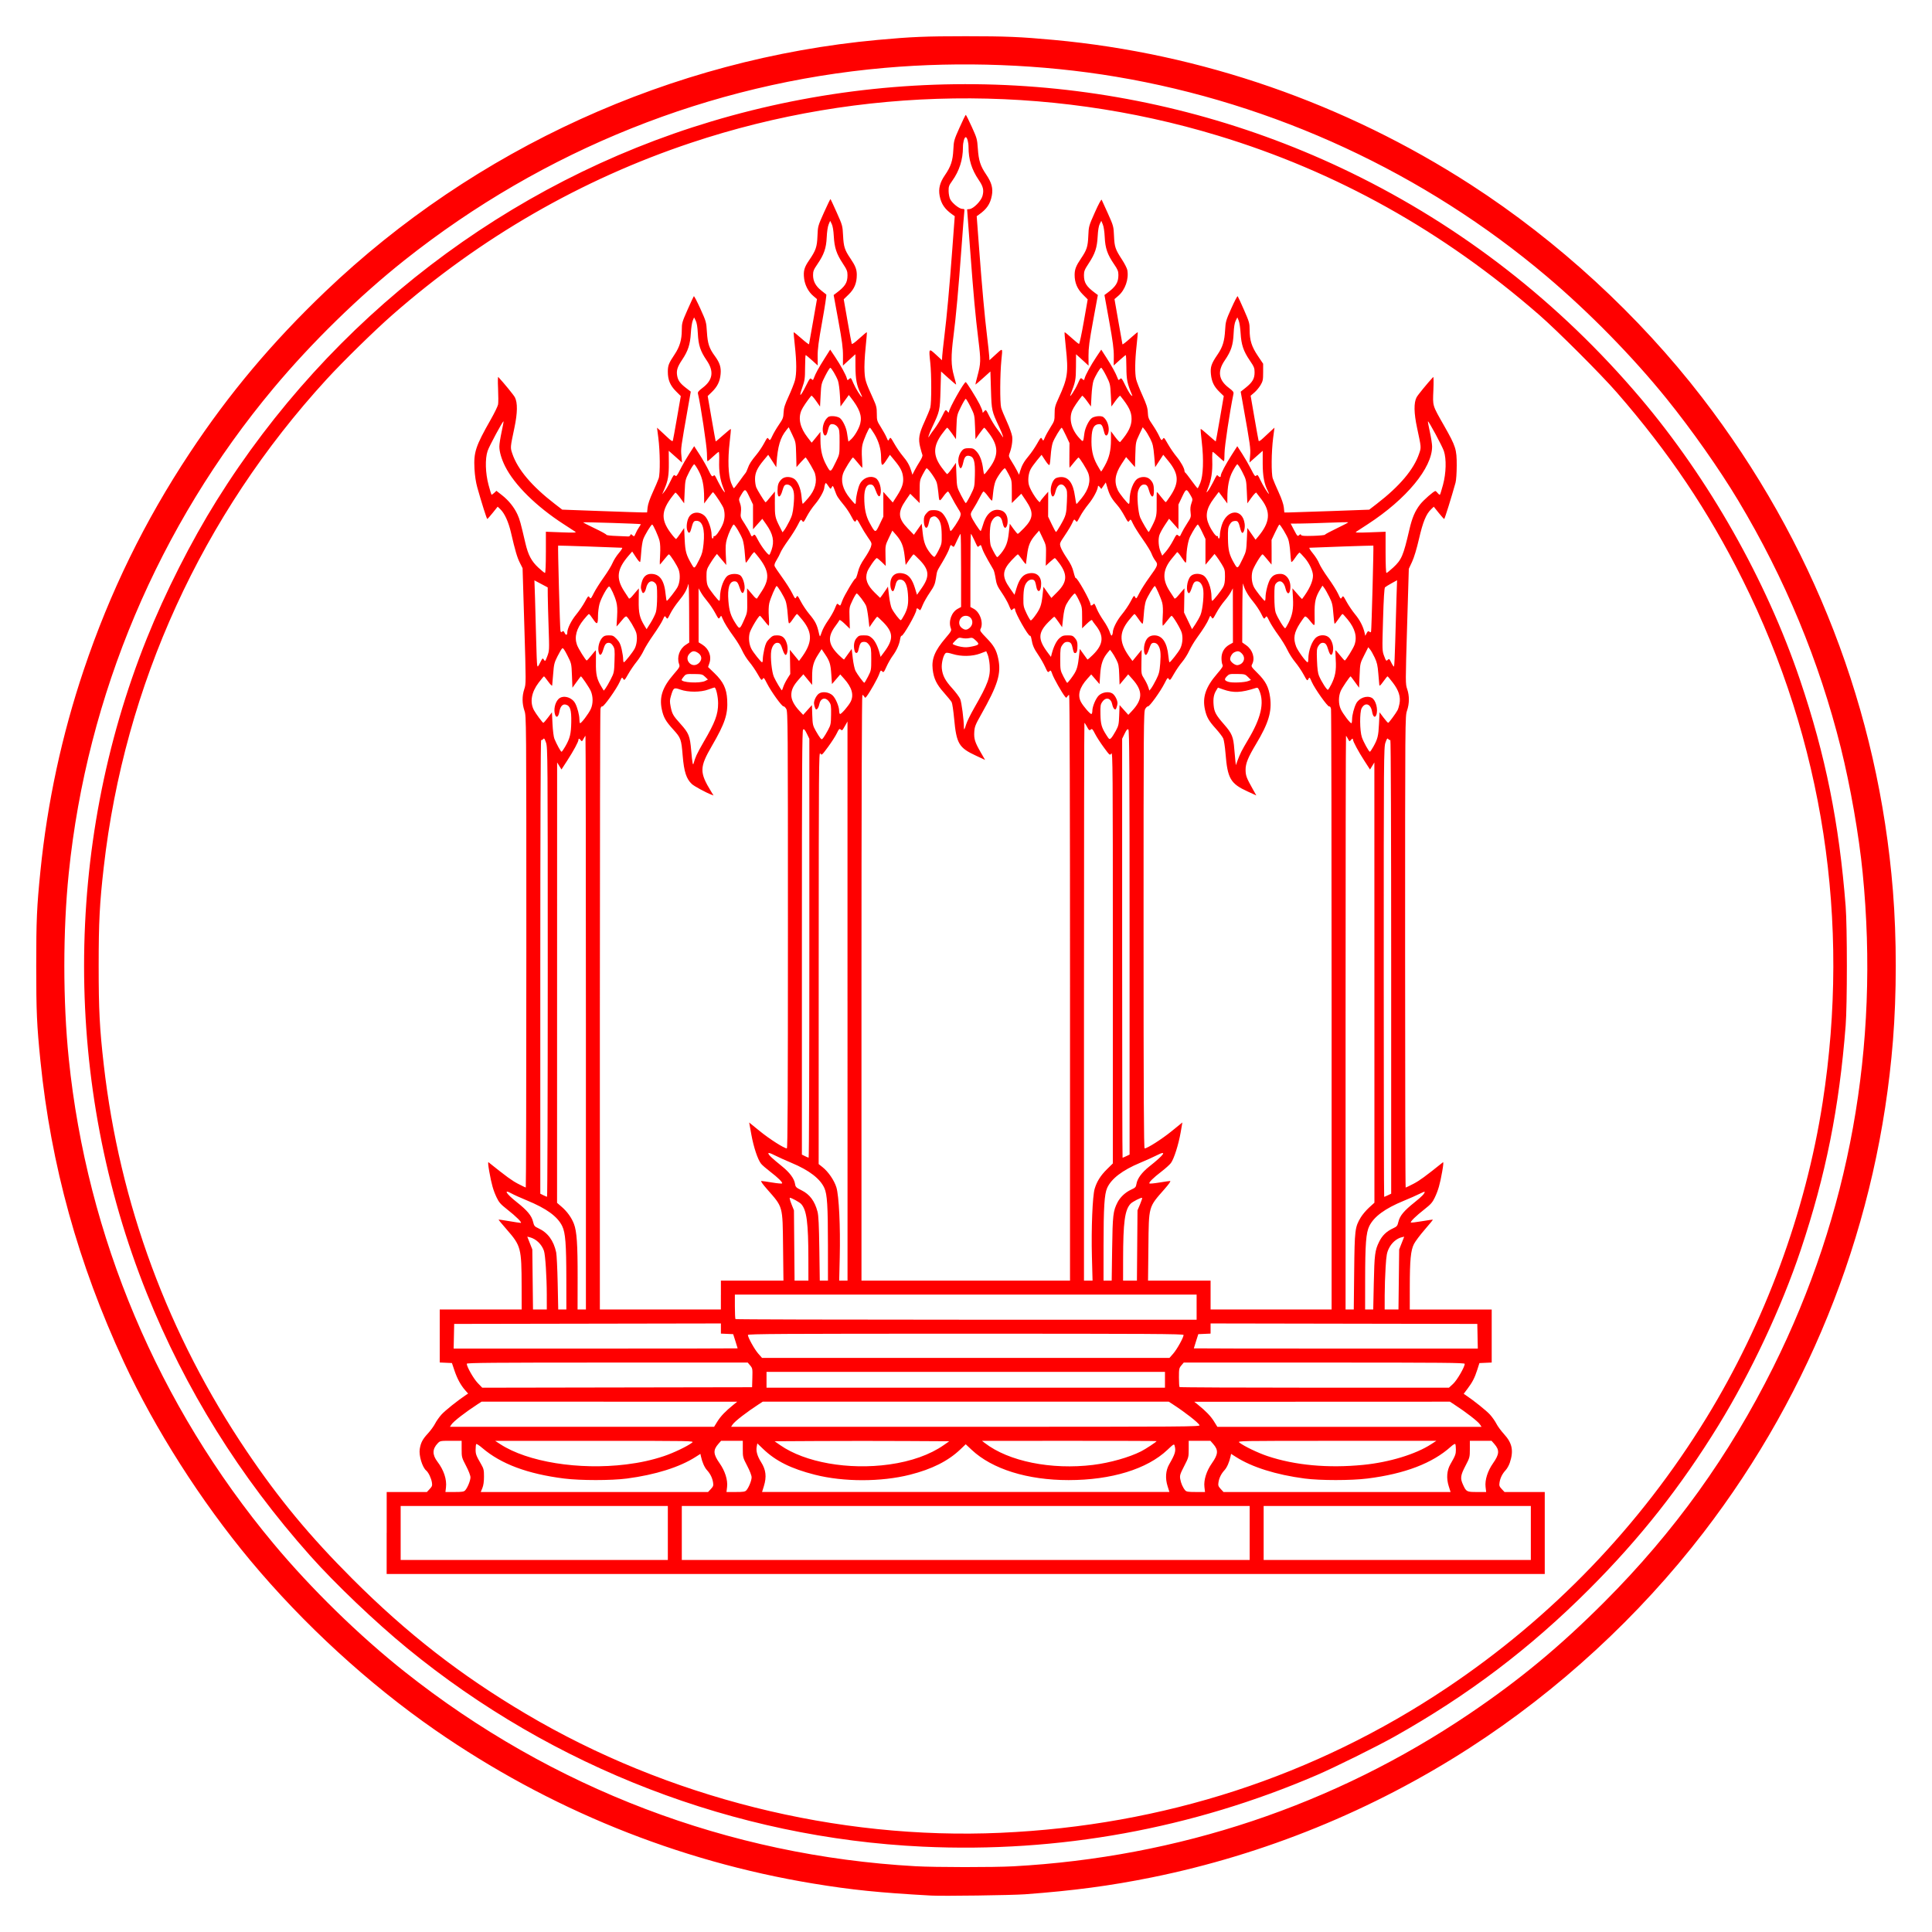 <?xml version="1.0" encoding="UTF-8" standalone="no"?>
<!-- Created with Inkscape (http://www.inkscape.org/) -->

<svg
   xmlns:dc="http://purl.org/dc/elements/1.1/"
   xmlns:cc="http://creativecommons.org/ns#"
   xmlns:rdf="http://www.w3.org/1999/02/22-rdf-syntax-ns#"
   xmlns:svg="http://www.w3.org/2000/svg"
   xmlns="http://www.w3.org/2000/svg"
   xmlns:sodipodi="http://sodipodi.sourceforge.net/DTD/sodipodi-0.dtd"
   xmlns:inkscape="http://www.inkscape.org/namespaces/inkscape"
   width="400"
   height="400"
   id="svg2"
   version="1.1"
   inkscape:version="0.48.2 r9819"
   sodipodi:docname="Privy_Seal_of_King_Rama_III_(Jessadabodindra).svg">
  <defs
     id="defs4" />
  <sodipodi:namedview
     id="base"
     pagecolor="#ffffff"
     bordercolor="#666666"
     borderopacity="1.0"
     inkscape:pageopacity="0.0"
     inkscape:pageshadow="2"
     inkscape:zoom="1.1425"
     inkscape:cx="90.153173"
     inkscape:cy="200"
     inkscape:document-units="px"
     inkscape:current-layer="layer2"
     showgrid="false"
     fit-margin-top="0"
     fit-margin-left="0"
     fit-margin-right="0"
     fit-margin-bottom="0"
     showguides="true"
     inkscape:guide-bbox="true"
     inkscape:window-width="1280"
     inkscape:window-height="675"
     inkscape:window-x="0"
     inkscape:window-y="0"
     inkscape:window-maximized="0" />
  <g
     inkscape:groupmode="layer"
     id="layer2"
     inkscape:label="Layer"
     style="display:inline">
    <path
       style="fill:#ff0000;fill-opacity:1"
       d="m 192.815,392.458 c -10.749,-0.59 -16.486,-1.175 -24.478,-2.494 C 140.262,385.33 113.632,374.514 90.083,358.181 76.322,348.637 62.801,336.234 51.871,323.128 41.617,310.834 32.059,295.836 25.606,281.915 16.175,261.569 10.553,241.257 8.371,219.645 7.623,212.239 7.5,209.461 7.5,199.981 c 0,-9.479 0.123,-12.257 0.871,-19.664 1.432,-14.186 4.445,-28.173 8.96,-41.597 5.435,-16.159 12.587,-30.799 21.968,-44.964 C 47.417,81.496 56.308,70.911 67.339,60.372 98.359,30.734 139.077,12.186 181.732,8.263 c 6.938,-0.638 9.922,-0.763 18.214,-0.763 8.293,0 11.277,0.125 18.214,0.763 30.557,2.81 60.283,13.128 86.344,29.969 18.049,11.663 34.824,27.092 47.865,44.023 22.988,29.846 36.547,64.892 39.543,102.207 0.783,9.747 0.783,21.291 0,31.038 -2.977,37.081 -16.548,72.305 -39.217,101.79 -13.332,17.34 -30.063,32.748 -48.427,44.596 -20.057,12.94 -42.494,22.084 -65.774,26.805 -8.572,1.738 -16.262,2.761 -26.309,3.501 -2.702,0.199 -17.014,0.395 -19.371,0.266 z m 16.961,-6.057 c 34.224,-1.872 66.398,-12.629 94.444,-31.574 10.406,-7.029 18.724,-13.922 27.954,-23.164 14.453,-14.472 25.843,-30.308 34.951,-48.593 15.782,-31.686 22.067,-66.427 18.519,-102.369 -0.77,-7.796 -2.54,-17.935 -4.515,-25.86 C 376.648,136.871 369.564,119.793 359.891,103.648 356.002,97.157 350.226,88.945 345.026,82.515 337.986,73.807 328.986,64.626 320.218,57.208 294.917,35.802 263.826,21.391 231.074,15.889 215.68,13.304 199.003,12.664 183.178,14.052 147.042,17.221 112.596,31.007 83.818,53.817 74.37,61.307 64.56,70.889 56.629,80.373 32.817,108.852 18.015,143.902 14.239,180.749 c -1.226,11.96 -1.226,26.504 0,38.464 3.777,36.855 18.51,71.746 42.383,100.373 7.8,9.353 17.76,19.08 27.196,26.559 30.48,24.16 67.058,38.083 105.72,40.239 4.136,0.231 16.149,0.241 20.238,0.017 z m -18.696,-4.069 c -38.913,-1.82 -76.558,-16.308 -106.78,-41.093 -6.612,-5.423 -14.883,-13.306 -20.07,-19.13 -14.616,-16.411 -25.879,-34.501 -33.846,-54.365 -17.302,-43.139 -17.302,-92.389 0,-135.528 3.838,-9.57 9.174,-20.11 14.493,-28.629 23.584,-37.772 60.223,-65.832 102.443,-78.457 43.985,-13.152 91.27,-9.37 132.325,10.584 23.012,11.185 43.191,26.889 59.963,46.666 14.193,16.736 26.082,37.733 33.076,58.414 5.275,15.598 8.09,29.569 9.44,46.847 0.333,4.26 0.333,20.417 0,24.676 -1.336,17.102 -4.117,30.99 -9.31,46.498 -3.972,11.861 -10.305,25.36 -17.033,36.303 -7.832,12.739 -16.224,23.371 -26.788,33.936 -12.247,12.249 -25.009,21.908 -40.29,30.497 -3.558,2 -12.354,6.358 -16.011,7.933 -25.822,11.121 -53.523,16.16 -81.613,14.846 z m 16.094,-2.87 c 33.7,-1.5 64.984,-11.667 92.421,-30.037 21.768,-14.575 39.963,-33.498 53.654,-55.801 12.151,-19.793 20.582,-42.652 24.106,-65.356 5.828,-37.549 0.121,-74.808 -16.589,-108.293 C 353.665,105.745 345.547,93.668 334.734,81.246 331.505,77.536 322.437,68.473 318.676,65.196 298.741,47.824 276.687,35.517 252.18,28.086 216.623,17.304 178.242,17.827 143.052,29.571 c -22.685,7.571 -43.537,19.589 -61.833,35.638 -3.692,3.239 -10.183,9.598 -13.594,13.318 -25.805,28.145 -41.847,63.267 -46.148,101.039 -0.854,7.495 -1.049,11.291 -1.049,20.415 0,9.124 0.195,12.92 1.049,20.415 3.285,28.843 13.308,55.942 29.634,80.122 6.66,9.863 12.985,17.498 21.809,26.325 11.37,11.374 22.416,19.971 35.974,27.999 29.291,17.343 64.366,26.13 98.281,24.621 z m -127.114,-62.076 0,-8.483 4.163,0 4.163,0 0.577,-0.618 c 0.503,-0.538 0.562,-0.715 0.458,-1.367 -0.139,-0.869 -0.712,-2.069 -1.17,-2.449 -0.827,-0.686 -1.565,-3.143 -1.346,-4.477 0.216,-1.31 0.586,-2.015 1.676,-3.194 0.56,-0.606 1.231,-1.523 1.491,-2.039 0.26,-0.516 0.857,-1.366 1.328,-1.89 0.726,-0.808 3.405,-2.951 5.047,-4.037 l 0.468,-0.31 -0.61,-0.694 c -0.921,-1.05 -1.638,-2.371 -2.216,-4.082 l -0.521,-1.544 -1.262,-0.057 -1.262,-0.057 0,-5.485 0,-5.486 8.481,0 8.481,0 -0.01,-4.771 c -0.017,-7.975 -0.132,-8.412 -3.105,-11.812 -0.947,-1.083 -1.696,-1.994 -1.665,-2.024 0.032,-0.03 1.012,0.11 2.178,0.31 1.166,0.201 2.246,0.365 2.4,0.366 0.4,0 -0.953,-1.345 -2.826,-2.814 -1.327,-1.041 -1.674,-1.435 -2.152,-2.442 -0.704,-1.484 -1.057,-2.727 -1.531,-5.396 -0.237,-1.333 -0.292,-2.013 -0.154,-1.903 3.737,2.99 4.838,3.794 6.093,4.447 0.828,0.431 1.557,0.783 1.621,0.783 0.063,0 0.115,-21.951 0.115,-48.781 0,-48.689 -7.7e-4,-48.783 -0.396,-49.955 -0.496,-1.472 -0.505,-3.021 -0.027,-4.45 0.364,-1.09 0.365,-1.285 0.008,-13.073 l -0.362,-11.966 -0.557,-1.104 c -0.565,-1.12 -0.972,-2.5 -1.847,-6.274 -0.516,-2.226 -1.319,-3.982 -2.212,-4.838 l -0.543,-0.52 -1.018,1.27 c -0.56,0.699 -1.07,1.27 -1.134,1.27 -0.115,0 -1.198,-3.423 -2.073,-6.555 -0.289,-1.033 -0.501,-2.437 -0.574,-3.799 -0.186,-3.47 0.216,-4.688 3.39,-10.268 0.752,-1.322 1.424,-2.704 1.493,-3.072 0.069,-0.368 0.069,-1.841 3.9e-4,-3.274 -0.072,-1.501 -0.053,-2.528 0.044,-2.422 1.228,1.33 3.187,3.727 3.434,4.202 0.587,1.127 0.556,3.234 -0.095,6.316 -0.876,4.147 -0.869,4.058 -0.428,5.368 1.094,3.248 4.039,6.731 8.78,10.383 l 1.548,1.193 7.896,0.289 c 4.343,0.159 8.296,0.29 8.785,0.29 l 0.889,9e-4 0.107,-1.04 c 0.068,-0.661 0.457,-1.802 1.067,-3.133 0.528,-1.151 1.077,-2.44 1.221,-2.864 0.335,-0.991 0.296,-5.581 -0.072,-8.436 l -0.267,-2.074 0.685,0.626 c 0.377,0.344 1.094,1.011 1.594,1.481 0.646,0.609 0.934,0.776 0.998,0.581 0.049,-0.151 0.438,-2.29 0.865,-4.754 l 0.776,-4.479 -1.017,-1.017 c -1.179,-1.179 -1.663,-2.348 -1.663,-4.014 0,-1.3 0.182,-1.767 1.392,-3.577 1.076,-1.609 1.499,-3.051 1.499,-5.099 0,-1.387 0.07,-1.634 1.183,-4.153 0.651,-1.473 1.238,-2.74 1.306,-2.817 0.067,-0.077 0.675,1.083 1.351,2.578 1.207,2.668 1.232,2.757 1.362,4.863 0.147,2.364 0.471,3.348 1.621,4.915 1.046,1.425 1.343,2.358 1.21,3.791 -0.141,1.508 -0.661,2.569 -1.802,3.679 l -0.87,0.846 0.809,4.675 c 0.445,2.571 0.827,4.695 0.849,4.72 0.022,0.025 0.72,-0.562 1.551,-1.304 0.831,-0.742 1.543,-1.317 1.582,-1.277 0.039,0.039 -0.069,1.277 -0.241,2.75 -0.421,3.603 -0.302,6.886 0.303,8.414 0.242,0.61 0.496,1.109 0.564,1.109 0.069,0 0.599,-0.665 1.178,-1.477 0.579,-0.813 1.14,-1.572 1.246,-1.687 0.106,-0.115 0.313,-0.556 0.46,-0.981 0.301,-0.868 0.703,-1.495 1.857,-2.892 0.438,-0.53 1.082,-1.485 1.432,-2.121 0.796,-1.449 0.762,-1.417 1.067,-1.001 0.231,0.316 0.297,0.255 0.726,-0.675 0.26,-0.563 0.879,-1.615 1.377,-2.339 0.808,-1.175 0.911,-1.445 0.957,-2.506 0.042,-0.961 0.246,-1.613 1.062,-3.39 0.555,-1.21 1.135,-2.682 1.288,-3.27 0.36,-1.383 0.353,-3.798 -0.021,-7.188 -0.165,-1.492 -0.271,-2.741 -0.236,-2.775 0.035,-0.035 0.753,0.545 1.596,1.288 0.843,0.743 1.552,1.28 1.576,1.193 0.023,-0.087 0.403,-2.223 0.844,-4.748 l 0.802,-4.59 -0.8,-0.685 c -0.995,-0.851 -1.704,-2.219 -1.866,-3.6 -0.18,-1.531 0.025,-2.28 1.026,-3.741 1.411,-2.061 1.651,-2.757 1.742,-5.06 0.08,-2.01 0.089,-2.044 1.353,-4.864 0.7,-1.562 1.307,-2.806 1.348,-2.764 0.042,0.042 0.62,1.293 1.285,2.78 1.188,2.657 1.211,2.742 1.315,4.788 0.117,2.31 0.332,2.978 1.524,4.734 1.022,1.506 1.317,2.262 1.317,3.381 0,1.7 -0.499,2.917 -1.66,4.049 l -1.045,1.019 0.782,4.475 c 0.43,2.461 0.822,4.59 0.871,4.732 0.057,0.166 0.612,-0.222 1.575,-1.1 0.818,-0.746 1.517,-1.326 1.555,-1.288 0.038,0.038 -0.078,1.487 -0.257,3.22 -0.195,1.887 -0.284,3.859 -0.222,4.913 0.107,1.83 0.21,2.154 1.802,5.662 0.651,1.435 0.744,1.818 0.744,3.085 0,1.374 0.042,1.512 0.837,2.771 0.46,0.729 0.989,1.682 1.174,2.118 0.332,0.781 0.34,0.786 0.576,0.345 0.23,-0.43 0.27,-0.392 1.065,1.002 0.454,0.797 1.216,1.91 1.694,2.474 0.96,1.134 1.445,1.985 1.791,3.144 l 0.229,0.769 0.44,-0.866 c 0.242,-0.476 0.737,-1.331 1.1,-1.9 0.415,-0.65 0.611,-1.152 0.529,-1.349 -0.072,-0.173 -0.273,-0.879 -0.448,-1.568 -0.44,-1.738 -0.263,-2.789 0.898,-5.307 0.536,-1.163 1.068,-2.462 1.182,-2.886 0.268,-1 0.269,-6.859 5.8e-4,-9.324 -0.328,-3.014 -0.314,-3.034 1.172,-1.664 l 1.253,1.155 0.05,-0.867 c 0.028,-0.477 0.221,-2.255 0.429,-3.951 0.532,-4.338 1.054,-10.06 1.65,-18.09 l 0.513,-6.908 -0.434,-0.304 c -1.625,-1.139 -2.371,-2.221 -2.691,-3.909 -0.279,-1.47 0.046,-2.761 1.067,-4.244 1.256,-1.826 1.654,-3.017 1.766,-5.295 0.092,-1.855 0.14,-2.027 1.279,-4.579 0.651,-1.458 1.235,-2.651 1.297,-2.651 0.062,0 0.618,1.106 1.234,2.458 1.067,2.341 1.127,2.555 1.261,4.502 0.174,2.52 0.527,3.618 1.74,5.408 1.123,1.657 1.443,2.858 1.159,4.354 -0.329,1.735 -1.061,2.807 -2.699,3.955 l -0.433,0.303 0.51,6.812 c 0.605,8.086 1.139,13.962 1.654,18.187 0.207,1.696 0.399,3.475 0.426,3.952 l 0.05,0.868 1.06,-0.97 c 1.803,-1.65 1.679,-1.732 1.413,0.934 -0.294,2.946 -0.322,8.844 -0.048,9.868 0.114,0.424 0.646,1.723 1.182,2.886 0.536,1.163 1.032,2.551 1.101,3.085 0.121,0.929 -0.119,2.402 -0.586,3.596 -0.169,0.433 -0.102,0.655 0.463,1.542 0.364,0.57 0.859,1.426 1.101,1.902 l 0.44,0.866 0.229,-0.769 c 0.346,-1.16 0.83,-2.011 1.791,-3.144 0.478,-0.564 1.24,-1.677 1.694,-2.474 0.794,-1.394 0.834,-1.432 1.065,-1.002 0.236,0.44 0.244,0.435 0.576,-0.345 0.185,-0.436 0.713,-1.389 1.174,-2.118 0.796,-1.259 0.837,-1.397 0.837,-2.771 0,-1.298 0.086,-1.634 0.839,-3.277 1.88,-4.102 2.044,-5.26 1.481,-10.475 -0.181,-1.679 -0.295,-3.087 -0.253,-3.129 0.042,-0.042 0.692,0.486 1.445,1.173 0.753,0.687 1.447,1.249 1.543,1.249 0.096,0 0.54,-2.075 0.985,-4.61 l 0.809,-4.61 -1.022,-1.029 c -1.148,-1.155 -1.684,-2.442 -1.684,-4.045 0,-1.132 0.292,-1.885 1.317,-3.394 1.207,-1.778 1.418,-2.427 1.515,-4.674 0.087,-2.001 0.103,-2.057 1.36,-4.879 0.769,-1.726 1.326,-2.755 1.408,-2.603 0.074,0.139 0.659,1.423 1.3,2.855 1.138,2.545 1.166,2.647 1.253,4.627 0.1,2.289 0.264,2.77 1.671,4.926 0.527,0.807 1.015,1.772 1.085,2.145 0.346,1.847 -0.446,4.116 -1.861,5.328 l -0.797,0.683 0.803,4.592 c 0.441,2.526 0.823,4.67 0.847,4.765 0.025,0.095 0.73,-0.444 1.568,-1.198 0.838,-0.754 1.554,-1.341 1.591,-1.304 0.037,0.037 -0.068,1.288 -0.232,2.78 -0.343,3.114 -0.378,5.719 -0.091,6.971 0.109,0.477 0.686,1.952 1.282,3.277 0.875,1.948 1.093,2.638 1.137,3.599 0.048,1.06 0.153,1.333 0.959,2.506 0.498,0.724 1.118,1.777 1.377,2.339 0.429,0.93 0.495,0.991 0.726,0.675 0.303,-0.414 0.228,-0.488 1.21,1.194 0.433,0.742 1.184,1.827 1.668,2.41 0.877,1.056 1.648,2.447 1.648,2.97 0,0.151 0.069,0.304 0.154,0.339 0.085,0.035 0.669,0.78 1.298,1.655 0.629,0.875 1.198,1.59 1.265,1.59 0.066,0 0.319,-0.499 0.56,-1.109 0.606,-1.527 0.726,-4.811 0.309,-8.418 -0.171,-1.475 -0.276,-2.717 -0.234,-2.759 0.042,-0.042 0.754,0.533 1.582,1.277 0.828,0.745 1.524,1.335 1.547,1.312 0.023,-0.023 0.404,-2.145 0.847,-4.715 l 0.805,-4.673 -0.871,-0.847 c -1.141,-1.109 -1.628,-2.104 -1.786,-3.652 -0.155,-1.51 0.078,-2.209 1.355,-4.075 1.08,-1.578 1.452,-2.78 1.584,-5.116 0.098,-1.724 0.173,-1.986 1.285,-4.477 0.65,-1.455 1.241,-2.583 1.314,-2.506 0.073,0.077 0.661,1.347 1.306,2.824 1.098,2.512 1.173,2.778 1.173,4.153 0,2.154 0.411,3.458 1.69,5.362 l 1.104,1.644 0,1.754 c 0,1.565 -0.057,1.851 -0.529,2.654 -0.291,0.495 -0.873,1.194 -1.294,1.555 l -0.766,0.656 0.78,4.518 c 0.429,2.485 0.82,4.641 0.868,4.793 0.062,0.195 0.352,0.026 0.996,-0.581 0.5,-0.471 1.22,-1.14 1.6,-1.487 l 0.691,-0.631 -0.271,2.08 c -0.372,2.853 -0.416,7.447 -0.08,8.442 0.143,0.424 0.693,1.713 1.221,2.864 0.61,1.331 0.999,2.472 1.067,3.133 l 0.107,1.04 0.889,-9e-4 c 0.489,-6e-4 4.442,-0.131 8.785,-0.29 l 7.896,-0.289 1.548,-1.193 c 4.755,-3.662 7.685,-7.133 8.788,-10.407 0.448,-1.33 0.461,-1.174 -0.429,-5.343 -0.658,-3.081 -0.691,-5.184 -0.101,-6.316 0.247,-0.475 2.206,-2.871 3.434,-4.202 0.098,-0.106 0.117,1.04 0.047,2.699 -0.144,3.394 -0.255,3.026 2.223,7.39 2.427,4.275 2.615,4.869 2.609,8.216 -0.003,1.549 -0.108,3.069 -0.246,3.566 -0.831,2.998 -2.242,7.519 -2.345,7.519 -0.068,0 -0.581,-0.572 -1.141,-1.27 l -1.018,-1.27 -0.543,0.52 c -1.041,0.997 -1.701,2.603 -2.509,6.103 -0.483,2.089 -1.023,3.881 -1.444,4.786 l -0.673,1.446 -0.355,11.9 c -0.35,11.739 -0.35,11.915 0.018,13.004 0.477,1.415 0.466,2.983 -0.034,4.466 -0.395,1.173 -0.396,1.267 -0.396,49.955 0,26.829 0.052,48.781 0.115,48.781 0.063,0 0.793,-0.353 1.621,-0.783 1.254,-0.653 2.375,-1.471 6.095,-4.449 0.142,-0.114 0.09,0.548 -0.15,1.903 -0.467,2.64 -0.825,3.896 -1.537,5.397 -0.478,1.007 -0.825,1.401 -2.152,2.441 -1.737,1.362 -2.965,2.558 -2.798,2.725 0.059,0.059 1.094,-0.061 2.3,-0.267 1.206,-0.206 2.219,-0.349 2.251,-0.319 0.032,0.031 -0.722,0.955 -1.677,2.053 -0.955,1.099 -1.961,2.44 -2.236,2.982 -0.67,1.32 -0.86,3.291 -0.864,8.992 l -0.003,4.579 8.481,0 8.481,0 0,5.486 0,5.485 -1.272,0.057 -1.272,0.057 -0.431,1.349 c -0.538,1.686 -1.012,2.612 -2.026,3.956 l -0.796,1.056 0.431,0.289 c 1.697,1.138 4.295,3.221 5.01,4.016 0.471,0.524 1.068,1.374 1.328,1.89 0.26,0.516 0.969,1.481 1.575,2.144 1.713,1.874 2.031,3.45 1.199,5.945 -0.173,0.52 -0.558,1.205 -0.854,1.524 -0.691,0.743 -1.118,1.597 -1.269,2.542 -0.105,0.655 -0.046,0.831 0.457,1.37 l 0.577,0.618 4.163,0 4.163,0 0,8.483 0,8.483 -119.886,0 -119.886,0 0,-8.483 z m 58.209,0 0,-5.591 -27.659,0 -27.659,0 0,5.591 0,5.591 27.659,0 27.659,0 0,-5.591 z m 120.465,0 0,-5.591 -58.787,0 -58.787,0 0,5.591 0,5.591 58.787,0 58.787,0 0,-5.591 z m 58.209,0 0,-5.591 -27.659,0 -27.659,0 0,5.591 0,5.591 27.659,0 27.659,0 0,-5.591 z m -220.635,-8.823 c 0.493,-0.545 1.092,-2.015 1.096,-2.692 0.003,-0.375 -0.361,-1.322 -0.911,-2.378 -0.893,-1.712 -0.916,-1.798 -0.915,-3.474 l 7.7e-4,-1.719 -2.229,0 c -2.181,0 -2.24,0.012 -2.735,0.53 -1.118,1.172 -1.134,2.372 -0.05,3.793 1.325,1.737 1.967,3.672 1.769,5.338 l -0.112,0.943 1.888,0 c 1.561,0 1.942,-0.059 2.197,-0.341 z m 50.866,-0.277 c 0.503,-0.539 0.562,-0.715 0.457,-1.37 -0.15,-0.939 -0.575,-1.795 -1.262,-2.542 -0.503,-0.547 -0.996,-1.67 -1.245,-2.839 l -0.112,-0.526 -1.009,0.644 c -3.315,2.116 -8.313,3.685 -14.212,4.462 -3.207,0.422 -9.635,0.422 -12.988,-2e-4 -7.57,-0.953 -13.068,-3.004 -16.945,-6.322 -0.615,-0.526 -1.179,-0.896 -1.253,-0.822 -0.074,0.074 -0.134,0.583 -0.134,1.13 5.8e-4,0.987 0.1,1.25 1.178,3.117 0.487,0.843 0.556,1.157 0.556,2.506 0,1.024 -0.113,1.818 -0.336,2.362 l -0.336,0.819 23.532,0 23.532,0 0.577,-0.618 z m 7.343,0.277 c 0.493,-0.545 1.092,-2.015 1.096,-2.692 0.003,-0.375 -0.361,-1.322 -0.911,-2.378 -0.893,-1.712 -0.916,-1.798 -0.915,-3.474 l 7.7e-4,-1.719 -2.245,0 -2.245,0 -0.581,0.662 c -1.106,1.26 -1.05,2.116 0.263,3.979 1.129,1.602 1.723,3.483 1.554,4.921 l -0.122,1.042 1.899,0 c 1.571,0 1.952,-0.059 2.208,-0.341 z m 87.22,-0.864 c -0.516,-1.629 -0.397,-3.252 0.33,-4.519 1.259,-2.194 1.424,-2.759 1.126,-3.87 -0.109,-0.406 -0.213,-0.345 -1.491,0.867 -4.202,3.986 -11.632,6.261 -20.456,6.262 -8.517,0 -15.802,-2.269 -20.059,-6.253 l -1.246,-1.166 -1.121,1.069 c -2.516,2.4 -5.89,4.094 -10.436,5.24 -5.97,1.505 -13.726,1.506 -19.66,0 -4.937,-1.251 -8.117,-2.833 -10.724,-5.337 l -1.202,-1.154 -0.134,0.712 c -0.165,0.879 0.139,1.947 0.893,3.137 1.034,1.631 1.2,3.062 0.585,5.04 l -0.365,1.174 42.17,0 42.17,0 -0.382,-1.205 z m 7.627,0.163 c -0.169,-1.438 0.425,-3.319 1.554,-4.921 1.313,-1.862 1.369,-2.718 0.263,-3.979 l -0.581,-0.662 -2.245,0 -2.245,0 0,1.712 c 0,1.673 -0.021,1.754 -0.944,3.541 -0.843,1.633 -0.93,1.916 -0.814,2.646 0.139,0.868 0.554,1.812 1.04,2.367 0.244,0.278 0.627,0.337 2.195,0.337 l 1.899,0 -0.122,-1.042 z m 50.581,-0.163 c -0.515,-1.627 -0.397,-3.251 0.329,-4.519 1.056,-1.844 1.152,-2.1 1.153,-3.08 0,-0.548 -0.062,-1.059 -0.139,-1.136 -0.077,-0.077 -0.473,0.162 -0.882,0.531 -3.818,3.45 -9.557,5.646 -17.29,6.617 -3.378,0.424 -9.798,0.425 -13.01,0 -5.899,-0.777 -10.898,-2.346 -14.212,-4.462 l -1.009,-0.644 -0.112,0.526 c -0.25,1.17 -0.742,2.292 -1.245,2.84 -0.688,0.749 -1.114,1.606 -1.257,2.534 -0.099,0.642 -0.036,0.828 0.465,1.37 l 0.58,0.627 23.505,0 23.505,0 -0.382,-1.205 z m 7.627,0.163 c -0.169,-1.438 0.425,-3.319 1.554,-4.921 1.313,-1.862 1.369,-2.718 0.263,-3.979 l -0.581,-0.662 -2.245,0 -2.245,0 0,1.719 c 0,1.676 -0.022,1.762 -0.915,3.474 -1.023,1.962 -1.104,2.567 -0.515,3.865 0.68,1.499 0.768,1.546 2.908,1.546 l 1.899,0 -0.122,-1.042 z m -177.953,-4.664 c 2.909,-0.359 5.375,-0.901 7.851,-1.728 1.977,-0.66 4.881,-2.05 5.81,-2.781 0.48,-0.378 0.404,-0.379 -20.142,-0.379 l -20.624,0 1.06,0.691 c 5.653,3.685 16.29,5.399 26.044,4.196 z m 54.505,0 c 4.52,-0.629 8.427,-2.018 11.274,-4.007 l 1.137,-0.795 -8.977,-0.05 c -4.937,-0.028 -13.073,-0.028 -18.079,0 l -9.103,0.05 1.137,0.795 c 5.141,3.591 14.14,5.187 22.61,4.008 z m 42.229,0.086 c 3.421,-0.419 7.411,-1.546 9.887,-2.794 0.949,-0.478 3.22,-1.975 3.22,-2.123 0,-0.038 -8.131,-0.066 -18.07,-0.062 l -18.07,0.01 0.553,0.428 c 4.949,3.826 13.775,5.61 22.48,4.545 z m 55.896,0 c 5.383,-0.531 10.877,-2.204 14.07,-4.286 l 1.06,-0.691 -20.624,0 c -20.402,0 -20.618,0 -20.142,0.371 0.989,0.763 3.84,2.132 5.817,2.793 5.696,1.906 12.533,2.532 19.818,1.814 z m -133.706,-9 c 0.666,-1.08 1.689,-2.145 3.315,-3.452 l 0.771,-0.62 -26.458,-0.01 -26.458,-0.01 -0.815,0.529 c -2.567,1.668 -5.01,3.563 -5.443,4.224 l -0.296,0.452 27.347,0 27.347,0 0.691,-1.12 z m 99.807,0.779 c -0.309,-0.578 -3.019,-2.691 -5.561,-4.337 l -0.815,-0.528 -42.026,0 -42.026,0 -0.815,0.529 c -2.567,1.668 -5.01,3.563 -5.443,4.224 l -0.296,0.451 48.583,0 c 46.406,0 48.574,-0.015 48.4,-0.341 z m 58.091,-0.11 c -0.433,-0.661 -2.876,-2.557 -5.443,-4.224 l -0.815,-0.529 -26.458,0.01 -26.458,0.01 0.771,0.62 c 1.626,1.307 2.648,2.372 3.315,3.452 l 0.691,1.12 27.347,0 27.347,0 -0.296,-0.451 z m -150.673,-9.695 c 0.052,-1.865 0.032,-1.981 -0.451,-2.554 l -0.505,-0.601 -29.087,0 c -23.484,0 -29.087,0.047 -29.087,0.246 0,0.616 1.409,3.094 2.264,3.981 l 0.943,0.979 27.934,-0.049 27.934,-0.049 0.055,-1.954 z m 85.427,0.411 0,-1.639 -41.247,0 -41.247,0 0,1.639 0,1.639 41.247,0 41.247,0 0,-1.639 z m 59.659,0.842 c 0.813,-0.75 2.404,-3.491 2.404,-4.142 0,-0.226 -4.442,-0.267 -29.087,-0.267 l -29.087,0 -0.499,0.593 c -0.462,0.549 -0.499,0.732 -0.499,2.474 0,1.035 0.058,1.939 0.129,2.009 0.071,0.071 12.649,0.129 27.952,0.129 l 27.824,0 0.864,-0.796 z m -57.94,-6.268 c 0.774,-0.88 2.136,-3.337 2.136,-3.854 0,-0.222 -7.112,-0.263 -45.102,-0.263 -37.99,0 -45.102,0.041 -45.102,0.263 0,0.517 1.362,2.974 2.136,3.854 l 0.788,0.895 42.178,0 42.178,0 0.788,-0.895 z m -90.191,-1.081 c -0.001,-0.026 -0.21,-0.699 -0.463,-1.494 l -0.46,-1.446 -1.272,-0.057 -1.272,-0.057 0,-1.052 0,-1.052 -27.611,0.049 -27.611,0.049 -0.054,2.554 -0.054,2.554 29.399,0 c 16.169,0 29.398,-0.022 29.396,-0.048 z m 153.191,-2.506 -0.054,-2.554 -27.611,-0.049 -27.611,-0.049 0,1.052 0,1.052 -1.272,0.057 -1.272,0.057 -0.46,1.446 c -0.253,0.795 -0.462,1.468 -0.463,1.494 -0.002,0.026 13.227,0.048 29.396,0.048 l 29.399,0 -0.054,-2.554 z m -58.166,-6.025 0,-2.603 -47.8,0 -47.8,0 0,2.474 c 0,1.361 0.058,2.532 0.129,2.603 0.071,0.071 21.581,0.129 47.8,0.129 l 47.672,0 0,-2.603 z m -134.54,-2.458 c -0.007,-3.829 -0.296,-8.353 -0.588,-9.205 -0.464,-1.354 -1.64,-2.48 -2.924,-2.801 l -0.529,-0.132 0.521,1.322 0.521,1.322 0.072,6.217 0.072,6.217 1.429,0 1.429,0 -0.005,-2.94 z m 4.046,-3.181 c -0.008,-7.487 -0.183,-9.765 -0.857,-11.142 -0.979,-2.001 -3.237,-3.642 -7.321,-5.321 -1.268,-0.522 -2.691,-1.163 -3.161,-1.426 -1.765,-0.987 -1.139,0.04 1.102,1.808 2.145,1.693 3.052,2.784 3.347,4.028 0.207,0.872 0.306,0.994 1.104,1.361 1.94,0.891 3.162,2.546 3.683,4.987 0.11,0.514 0.25,3.386 0.313,6.381 l 0.114,5.446 0.841,0 0.841,0 -0.006,-6.121 z m 4.054,-53.257 c 0,-32.658 -0.041,-59.378 -0.091,-59.378 -0.05,0 -0.235,0.277 -0.409,0.615 -0.286,0.553 -0.342,0.582 -0.556,0.289 -0.282,-0.385 -0.484,-0.421 -0.487,-0.085 -0.004,0.4 -1.027,2.293 -2.309,4.272 l -1.209,1.867 -0.45,-0.732 -0.45,-0.732 -0.006,45.594 -0.006,45.594 0.959,0.826 c 1.135,0.978 2.05,2.253 2.538,3.538 0.591,1.554 0.772,4.201 0.761,11.107 l -0.011,6.603 0.864,0 0.864,0 0,-59.378 z m 27.948,56.39 0,-2.988 6.475,0 6.475,0 -0.081,-6.988 c -0.1,-8.602 0.03,-8.137 -3.322,-11.953 -0.943,-1.074 -1.368,-1.687 -1.169,-1.687 0.172,0 1.177,0.144 2.233,0.319 1.057,0.176 1.979,0.261 2.049,0.191 0.189,-0.189 -0.803,-1.173 -2.476,-2.454 -0.812,-0.622 -1.654,-1.357 -1.871,-1.633 -0.69,-0.877 -1.537,-3.42 -2.006,-6.017 l -0.453,-2.513 2.211,1.795 c 2.019,1.64 5.037,3.565 5.588,3.565 0.17,0 0.224,-10.943 0.224,-45.192 0,-42.687 -0.019,-45.225 -0.337,-45.783 -0.186,-0.325 -0.446,-0.571 -0.579,-0.546 -0.316,0.059 -2.562,-3.058 -3.414,-4.737 -0.611,-1.204 -0.685,-1.28 -0.904,-0.929 -0.22,0.352 -0.305,0.267 -1.06,-1.058 -0.452,-0.792 -1.215,-1.902 -1.696,-2.465 -0.481,-0.563 -1.138,-1.606 -1.461,-2.317 -0.322,-0.711 -1.042,-1.917 -1.599,-2.679 -1.294,-1.77 -2.145,-3.135 -2.49,-3.989 -0.269,-0.666 -0.275,-0.669 -0.537,-0.253 -0.254,0.406 -0.293,0.369 -1.005,-0.943 -0.407,-0.75 -1.121,-1.81 -1.586,-2.355 -0.465,-0.545 -1.068,-1.379 -1.339,-1.853 l -0.493,-0.862 0.003,5.591 0.003,5.591 0.721,0.444 c 1.404,0.865 2.012,2.426 1.512,3.878 l -0.273,0.792 1.337,1.291 c 1.818,1.756 2.491,3.161 2.623,5.478 0.171,2.998 -0.453,4.887 -3.152,9.535 -2.593,4.466 -2.612,5.497 -0.176,9.474 l 0.501,0.819 -0.471,-0.179 c -1.116,-0.424 -3.543,-1.744 -4.015,-2.184 -1.141,-1.062 -1.626,-2.553 -1.898,-5.829 -0.288,-3.477 -0.373,-3.715 -1.946,-5.448 -1.592,-1.755 -2.037,-2.541 -2.388,-4.218 -0.53,-2.532 0.158,-4.571 2.429,-7.2 1.298,-1.503 1.348,-1.596 1.15,-2.165 -0.494,-1.418 0.086,-3.107 1.358,-3.949 l 0.748,-0.495 -0.019,-6.384 c -0.013,-4.173 -0.079,-6.133 -0.19,-5.659 -0.258,1.094 -0.79,2.024 -2.011,3.513 -0.607,0.741 -1.37,1.886 -1.695,2.545 -0.57,1.156 -0.601,1.184 -0.875,0.792 -0.276,-0.394 -0.297,-0.378 -0.709,0.54 -0.233,0.52 -1.098,1.9 -1.921,3.067 -0.823,1.166 -1.733,2.641 -2.022,3.277 -0.288,0.636 -0.944,1.671 -1.457,2.299 -0.513,0.628 -1.29,1.769 -1.727,2.536 -0.754,1.323 -0.808,1.374 -1.05,0.986 -0.243,-0.389 -0.277,-0.36 -0.71,0.621 -0.636,1.442 -3.321,5.22 -3.626,5.103 -0.155,-0.06 -0.291,0.132 -0.368,0.519 -0.067,0.337 -0.123,28.45 -0.123,62.473 l 0,61.86 12.528,0 12.528,0 0,-2.988 z m 126.44,-58.867 c 0,-34.023 -0.055,-62.136 -0.123,-62.473 -0.077,-0.387 -0.213,-0.578 -0.368,-0.519 -0.305,0.117 -2.989,-3.66 -3.625,-5.101 -0.44,-0.998 -0.461,-1.015 -0.694,-0.579 -0.232,0.433 -0.267,0.4 -0.986,-0.926 -0.41,-0.756 -1.191,-1.911 -1.736,-2.565 -0.545,-0.654 -1.277,-1.803 -1.628,-2.553 -0.351,-0.749 -1.21,-2.143 -1.909,-3.098 -0.699,-0.954 -1.52,-2.243 -1.823,-2.863 -0.527,-1.078 -0.564,-1.111 -0.828,-0.732 -0.264,0.377 -0.304,0.341 -0.868,-0.802 -0.325,-0.659 -1.091,-1.804 -1.702,-2.545 -1.093,-1.324 -1.756,-2.519 -2.034,-3.66 -0.077,-0.318 -0.149,2.289 -0.16,5.795 l -0.02,6.373 0.832,0.586 c 1.329,0.937 1.874,2.687 1.221,3.922 -0.244,0.461 -0.194,0.542 1.14,1.868 1.658,1.648 2.282,2.846 2.574,4.947 0.412,2.965 -0.312,5.388 -2.897,9.695 -1.671,2.783 -2.191,4.067 -2.175,5.37 0.015,1.209 0.174,1.636 1.498,3.995 l 0.727,1.296 -1.75,-0.797 c -3.609,-1.644 -4.21,-2.672 -4.632,-7.921 -0.109,-1.355 -0.321,-2.743 -0.471,-3.085 -0.15,-0.342 -0.845,-1.255 -1.544,-2.03 -1.451,-1.608 -1.893,-2.384 -2.234,-3.916 -0.571,-2.571 0.137,-4.684 2.483,-7.409 1.122,-1.303 1.304,-1.61 1.135,-1.912 -0.111,-0.198 -0.201,-0.805 -0.201,-1.349 0,-1.208 0.588,-2.211 1.645,-2.806 l 0.723,-0.407 -0.008,-5.627 -0.008,-5.627 -0.404,0.771 c -0.222,0.424 -0.819,1.252 -1.326,1.841 -0.507,0.588 -1.259,1.689 -1.669,2.446 -0.718,1.323 -0.757,1.36 -1.011,0.955 -0.261,-0.416 -0.268,-0.413 -0.537,0.253 -0.344,0.854 -1.196,2.218 -2.49,3.989 -0.557,0.762 -1.277,1.968 -1.599,2.679 -0.322,0.711 -0.98,1.754 -1.461,2.317 -0.481,0.563 -1.244,1.672 -1.696,2.465 -0.755,1.325 -0.84,1.41 -1.06,1.058 -0.219,-0.351 -0.293,-0.276 -0.904,0.929 -0.851,1.679 -3.098,4.795 -3.414,4.737 -0.133,-0.025 -0.394,0.221 -0.579,0.546 -0.319,0.558 -0.337,3.096 -0.337,45.783 0,34.25 0.054,45.192 0.224,45.192 0.551,0 3.57,-1.927 5.595,-3.571 l 2.218,-1.801 -0.357,2.06 c -0.437,2.52 -1.388,5.507 -2.022,6.346 -0.259,0.343 -1.14,1.136 -1.957,1.762 -1.682,1.288 -2.676,2.272 -2.486,2.462 0.071,0.071 0.993,-0.015 2.049,-0.191 1.057,-0.176 2.061,-0.319 2.233,-0.319 0.199,0 -0.226,0.613 -1.169,1.687 -3.349,3.813 -3.233,3.397 -3.326,11.953 l -0.076,6.988 6.475,0 6.475,0 0,2.988 0,2.988 12.528,0 12.528,0 0,-61.86 z m 4.674,54.004 c 0.093,-8.681 0.155,-9.193 1.357,-11.204 0.34,-0.569 1.117,-1.488 1.727,-2.043 l 1.108,-1.008 -0.006,-45.575 -0.006,-45.575 -0.45,0.732 -0.45,0.732 -1.161,-1.793 c -1.211,-1.87 -2.36,-3.998 -2.36,-4.371 0,-0.314 -0.21,-0.267 -0.485,0.109 -0.214,0.293 -0.27,0.264 -0.556,-0.289 -0.175,-0.338 -0.359,-0.615 -0.409,-0.615 -0.05,0 -0.091,26.72 -0.091,59.378 l 0,59.378 0.849,0 0.849,0 0.085,-7.856 z m 4.062,2.41 c 0.128,-5.969 0.235,-6.798 1.103,-8.572 0.638,-1.303 1.524,-2.159 2.892,-2.792 0.797,-0.369 0.898,-0.493 1.104,-1.364 0.294,-1.239 1.142,-2.259 3.32,-3.996 1.54,-1.228 2.119,-1.831 2.119,-2.206 0,-0.062 -0.499,0.139 -1.108,0.446 -0.61,0.307 -2.062,0.949 -3.228,1.426 -3.88,1.588 -6.172,3.272 -7.136,5.242 -0.674,1.377 -0.849,3.656 -0.857,11.142 l -0.006,6.121 0.84,0 0.84,0 0.117,-5.446 z m 5.182,-0.771 0.072,-6.217 0.521,-1.322 0.521,-1.322 -0.529,0.125 c -1.015,0.24 -2.05,1.128 -2.603,2.232 -0.47,0.94 -0.553,1.396 -0.719,3.952 -0.103,1.589 -0.189,4.213 -0.191,5.83 l -0.004,2.94 1.429,0 1.429,0 0.072,-6.217 z m -122.245,-4.145 c -0.01,-7.637 -0.345,-10.211 -1.496,-11.484 -0.338,-0.374 -1.997,-1.287 -2.339,-1.287 -0.105,0 0.043,0.586 0.328,1.301 l 0.518,1.301 0.064,7.278 0.064,7.278 1.433,0 1.433,0 -0.006,-4.386 z m 4.048,-2.988 c -0.006,-8.093 -0.152,-10.466 -0.727,-11.766 -0.864,-1.954 -3.154,-3.713 -6.824,-5.244 -1.197,-0.499 -2.762,-1.205 -3.478,-1.569 -0.88,-0.447 -1.301,-0.578 -1.301,-0.405 0,0.307 0.733,1.007 2.772,2.646 1.64,1.319 2.569,2.566 2.749,3.692 0.103,0.644 0.226,0.765 1.333,1.311 1.705,0.84 2.739,2.222 3.321,4.443 0.206,0.783 0.303,2.784 0.373,7.663 l 0.094,6.603 0.847,0 0.847,0 -0.005,-7.374 z m 4.051,-50.51 -0.002,-57.884 -0.496,0.868 c -0.623,1.091 -0.592,1.065 -0.934,0.78 -0.243,-0.202 -0.363,-0.079 -0.778,0.792 -0.27,0.567 -1.084,1.836 -1.81,2.82 -1.312,1.779 -1.321,1.786 -1.626,1.349 -0.28,-0.402 -0.307,3.187 -0.316,42.294 l -0.01,42.734 0.801,0.634 c 1.197,0.949 2.417,2.728 2.866,4.18 0.54,1.749 0.847,8.108 0.698,14.449 l -0.115,4.868 0.863,0 0.863,0 -0.002,-57.884 z m 46.068,-2.747 c 0,-38.178 -0.068,-60.631 -0.183,-60.631 -0.101,0 -0.274,0.152 -0.385,0.337 -0.19,0.317 -0.221,0.314 -0.506,-0.048 -0.639,-0.81 -2.273,-3.703 -2.581,-4.572 -0.296,-0.834 -0.348,-0.883 -0.632,-0.599 -0.284,0.284 -0.355,0.208 -0.869,-0.923 -0.308,-0.678 -0.955,-1.809 -1.439,-2.515 -0.887,-1.294 -1.173,-1.97 -1.397,-3.301 -0.067,-0.401 -0.196,-0.683 -0.286,-0.627 -0.308,0.19 -3.093,-4.708 -3.094,-5.44 -1.9e-4,-0.304 -0.24,-0.309 -0.537,-0.013 -0.278,0.278 -0.258,0.302 -0.8,-0.987 -0.242,-0.576 -0.899,-1.717 -1.459,-2.536 -0.871,-1.273 -1.051,-1.693 -1.24,-2.904 -0.122,-0.779 -0.321,-1.59 -0.444,-1.802 -0.123,-0.212 -0.628,-1.086 -1.124,-1.941 -0.495,-0.856 -1.018,-1.897 -1.16,-2.313 -0.334,-0.975 -0.31,-0.95 -0.658,-0.661 -0.36,0.299 -0.285,0.387 -1.019,-1.205 -0.33,-0.716 -0.647,-1.301 -0.706,-1.301 -0.059,0 -0.106,3.407 -0.106,7.571 l 0,7.571 0.689,0.371 c 1.311,0.706 2.072,2.954 1.415,4.181 -0.183,0.342 -0.029,0.576 1.248,1.888 1.509,1.551 2.029,2.462 2.405,4.218 0.666,3.107 -0.047,5.435 -3.576,11.685 -1.144,2.025 -1.309,2.446 -1.376,3.499 -0.093,1.458 0.129,2.168 1.318,4.228 l 0.92,1.593 -1.833,-0.851 c -3.613,-1.677 -4.096,-2.492 -4.581,-7.729 -0.149,-1.614 -0.376,-3.13 -0.504,-3.369 -0.128,-0.239 -0.858,-1.137 -1.622,-1.996 -1.524,-1.713 -2.099,-2.913 -2.315,-4.831 -0.244,-2.166 0.467,-3.881 2.685,-6.476 1.15,-1.346 1.252,-1.533 1.078,-1.989 -0.546,-1.437 0.13,-3.349 1.433,-4.05 l 0.689,-0.371 0,-7.571 c 0,-4.164 -0.048,-7.571 -0.106,-7.571 -0.059,0 -0.376,0.586 -0.706,1.301 -0.733,1.592 -0.659,1.504 -1.019,1.205 -0.349,-0.29 -0.325,-0.314 -0.657,0.675 -0.142,0.424 -0.746,1.595 -1.343,2.603 -1.287,2.174 -1.106,1.723 -1.381,3.441 -0.193,1.205 -0.378,1.638 -1.245,2.904 -0.56,0.818 -1.217,1.96 -1.459,2.536 -0.542,1.289 -0.522,1.265 -0.8,0.987 -0.313,-0.313 -0.536,-0.286 -0.536,0.066 0,0.714 -2.783,5.579 -3.084,5.393 -0.087,-0.054 -0.218,0.271 -0.291,0.722 -0.178,1.104 -0.719,2.304 -1.543,3.426 -0.375,0.511 -0.946,1.512 -1.269,2.225 -0.539,1.189 -0.613,1.27 -0.896,0.986 -0.284,-0.284 -0.336,-0.234 -0.632,0.599 -0.309,0.869 -1.942,3.761 -2.581,4.572 -0.286,0.362 -0.317,0.365 -0.506,0.048 -0.111,-0.186 -0.285,-0.337 -0.385,-0.337 -0.115,0 -0.183,22.452 -0.183,60.631 l 0,60.631 21.587,0 21.587,0 0,-60.631 z m 4.535,55.667 c -0.153,-5.754 0.122,-12.555 0.568,-14.05 0.454,-1.521 1.229,-2.753 2.554,-4.059 l 1.21,-1.192 0,-42.661 c 0,-39.238 -0.025,-42.626 -0.31,-42.219 -0.309,0.441 -0.312,0.439 -1.563,-1.258 -0.689,-0.935 -1.509,-2.206 -1.821,-2.824 -0.485,-0.961 -0.61,-1.088 -0.861,-0.88 -0.32,0.266 -0.382,0.211 -0.951,-0.84 -0.158,-0.292 -0.328,-0.53 -0.378,-0.53 -0.05,0 -0.091,25.983 -0.091,57.739 l 0,57.739 0.888,0 0.888,0 -0.132,-4.964 z m 4.188,-1.639 c 0.099,-6.962 0.196,-7.806 1.107,-9.592 0.55,-1.078 1.633,-2.095 2.802,-2.63 0.897,-0.411 1.017,-0.537 1.12,-1.182 0.18,-1.127 1.115,-2.399 2.66,-3.622 3.128,-2.475 3.788,-3.456 1.561,-2.325 -0.716,0.364 -2.281,1.07 -3.478,1.569 -3.65,1.522 -5.961,3.291 -6.811,5.215 -0.567,1.283 -0.735,3.974 -0.74,11.892 l -0.005,7.278 0.845,0 0.845,0 0.094,-6.603 z m 5.19,-0.675 0.061,-7.278 0.523,-1.244 c 0.288,-0.684 0.483,-1.284 0.433,-1.334 -0.15,-0.15 -1.981,0.78 -2.388,1.213 -1.203,1.281 -1.541,3.789 -1.55,11.534 l -0.006,4.386 1.433,0 1.433,0 0.061,-7.278 z M 113.405,201.275 c 0,-44.747 -0.014,-46.555 -0.356,-47.528 -0.303,-0.861 -0.392,-0.968 -0.6,-0.718 -0.134,0.162 -0.321,0.246 -0.415,0.188 -0.099,-0.061 -0.171,19.621 -0.171,46.91 l 0,47.016 0.626,0.312 c 0.345,0.172 0.691,0.317 0.771,0.324 0.08,0.01 0.145,-20.92 0.145,-46.504 z m 173.944,46.192 0.681,-0.325 0,-47.015 c 0,-27.289 -0.072,-46.971 -0.171,-46.91 -0.094,0.058 -0.281,-0.027 -0.415,-0.188 -0.208,-0.25 -0.297,-0.144 -0.6,0.718 -0.343,0.973 -0.356,2.781 -0.356,47.528 0,25.584 0.04,46.517 0.09,46.517 0.049,0 0.396,-0.146 0.771,-0.325 z m -119.784,-51.144 0,-43.372 -0.519,-1.058 c -0.404,-0.824 -0.574,-1.011 -0.771,-0.848 -0.207,0.172 -0.252,8.164 -0.252,44.106 l 0,43.896 0.626,0.312 c 0.345,0.171 0.691,0.317 0.771,0.324 0.08,0.01 0.145,-19.505 0.145,-43.36 z m 65.623,43.047 0.681,-0.325 0,-43.896 c 0,-35.941 -0.046,-43.934 -0.252,-44.105 -0.197,-0.163 -0.367,0.024 -0.771,0.848 l -0.519,1.058 0,43.372 c 0,23.855 0.04,43.372 0.09,43.372 0.049,0 0.396,-0.146 0.771,-0.325 z m -88.987,-83.009 c 0.225,-0.505 0.879,-1.72 1.454,-2.699 2.399,-4.086 3.022,-5.745 3.022,-8.047 0,-1.374 -0.434,-3.277 -0.748,-3.277 -0.073,0 -0.651,0.19 -1.283,0.422 -1.578,0.58 -4.152,0.587 -5.767,0.017 -1.355,-0.479 -1.448,-0.418 -1.956,1.271 -0.264,0.878 -0.276,1.215 -0.079,2.215 0.305,1.55 0.498,1.891 2.036,3.598 1.728,1.919 1.967,2.511 2.226,5.517 0.243,2.818 0.357,3.329 0.553,2.479 0.073,-0.318 0.317,-0.992 0.542,-1.497 z m 112.79,-0.72 c 0.241,-0.477 0.867,-1.582 1.39,-2.455 2.699,-4.499 3.424,-7.634 2.355,-10.191 -0.245,-0.586 -0.357,-0.674 -0.713,-0.559 -3.051,0.985 -4.638,1.059 -6.757,0.314 l -1.105,-0.389 -0.375,0.615 c -0.494,0.811 -0.641,1.664 -0.519,3.013 0.13,1.434 0.464,2.048 2.188,4.02 1.611,1.844 1.905,2.558 2.092,5.087 0.065,0.882 0.166,1.991 0.225,2.463 l 0.107,0.859 0.338,-0.955 c 0.186,-0.526 0.535,-1.346 0.776,-1.823 z m -139.969,-1.07 c 0.985,-1.715 1.204,-2.603 1.251,-5.068 0.048,-2.544 -0.22,-3.392 -1.145,-3.624 -0.644,-0.162 -1.128,0.378 -1.311,1.462 -0.176,1.042 -0.603,1.384 -0.866,0.694 -0.385,-1.014 -0.068,-2.564 0.678,-3.31 0.905,-0.905 2.794,-0.4 3.483,0.932 0.438,0.847 0.842,2.401 0.844,3.254 10e-4,0.38 0.057,0.745 0.123,0.811 0.176,0.176 1.788,-1.937 2.241,-2.936 0.496,-1.096 0.49,-2.599 -0.015,-3.741 -0.307,-0.695 -1.883,-3.019 -2.047,-3.019 -0.022,0 -0.423,0.53 -0.892,1.179 l -0.853,1.179 -0.097,-2.504 c -0.097,-2.497 -0.099,-2.509 -0.941,-4.169 -0.636,-1.254 -0.903,-1.617 -1.083,-1.467 -0.131,0.109 -0.567,0.845 -0.968,1.636 -0.66,1.301 -0.745,1.645 -0.893,3.612 -0.09,1.196 -0.185,2.292 -0.211,2.436 -0.026,0.144 -0.394,-0.223 -0.818,-0.815 -0.424,-0.593 -0.819,-1.079 -0.878,-1.082 -0.059,0 -0.553,0.584 -1.099,1.302 -1.505,1.98 -1.859,4.02 -0.988,5.685 0.352,0.673 1.793,2.625 1.947,2.637 0.076,0.01 0.51,-0.482 0.964,-1.084 l 0.825,-1.095 0.117,2.396 c 0.065,1.331 0.237,2.696 0.388,3.071 0.44,1.093 1.321,2.699 1.482,2.699 0.082,0 0.425,-0.482 0.763,-1.07 z m 167.297,0.058 c 0.915,-1.636 1.063,-2.233 1.186,-4.758 l 0.116,-2.396 0.825,1.095 c 0.454,0.602 0.888,1.09 0.964,1.084 0.154,-0.012 1.595,-1.964 1.947,-2.637 0.124,-0.237 0.3,-0.831 0.391,-1.319 0.266,-1.424 -0.143,-2.74 -1.345,-4.32 -0.565,-0.743 -1.075,-1.35 -1.134,-1.347 -0.059,0 -0.454,0.49 -0.878,1.083 -0.564,0.79 -0.784,0.983 -0.818,0.719 -0.026,-0.198 -0.12,-1.28 -0.21,-2.405 -0.132,-1.656 -0.273,-2.278 -0.744,-3.277 -0.32,-0.678 -0.751,-1.439 -0.959,-1.691 l -0.377,-0.458 -0.845,1.666 c -0.84,1.658 -0.845,1.679 -0.952,4.191 l -0.107,2.525 -0.853,-1.179 c -0.469,-0.648 -0.87,-1.179 -0.892,-1.179 -0.163,0 -1.739,2.322 -2.045,3.014 -0.495,1.12 -0.498,2.686 -0.006,3.771 0.444,0.98 2.056,3.084 2.229,2.911 0.066,-0.066 0.122,-0.431 0.123,-0.811 0.003,-0.852 0.406,-2.406 0.844,-3.254 0.596,-1.152 2.193,-1.736 3.23,-1.181 0.846,0.453 1.362,2.426 0.931,3.559 -0.263,0.691 -0.69,0.348 -0.866,-0.694 -0.277,-1.641 -1.449,-2.026 -2.159,-0.71 -0.434,0.805 -0.405,4.681 0.045,6.007 0.329,0.969 1.45,3.003 1.656,3.003 0.073,0 0.388,-0.455 0.699,-1.012 z m -112.885,-3.485 c 0.559,-1.042 0.605,-1.272 0.632,-3.181 0.026,-1.869 -0.012,-2.115 -0.418,-2.685 -0.753,-1.056 -1.787,-0.754 -2.041,0.598 -0.069,0.366 -0.251,0.77 -0.406,0.898 -0.231,0.191 -0.316,0.141 -0.477,-0.282 -0.108,-0.283 -0.196,-0.686 -0.196,-0.895 0,-0.66 0.527,-1.674 1.048,-2.015 0.738,-0.484 2.095,-0.287 2.821,0.409 0.62,0.594 1.335,2.288 1.335,3.163 0,0.308 0.08,0.609 0.177,0.669 0.209,0.129 1.757,-1.649 2.208,-2.535 0.712,-1.399 0.268,-2.964 -1.352,-4.767 l -0.799,-0.889 -0.858,0.997 -0.858,0.997 -0.137,-1.989 c -0.15,-2.182 -0.327,-2.746 -1.332,-4.238 l -0.674,-1.001 -0.724,1.127 c -0.971,1.512 -1.24,2.5 -1.24,4.554 l 0,1.727 -0.908,-1.103 -0.908,-1.103 -0.916,1.033 c -1.169,1.318 -1.576,2.16 -1.579,3.266 -0.003,1.002 0.572,2.106 1.74,3.345 l 0.715,0.759 0.906,-1.012 0.906,-1.012 0.072,2.085 c 0.067,1.942 0.116,2.164 0.719,3.242 0.356,0.636 0.785,1.313 0.953,1.505 0.293,0.333 0.32,0.329 0.647,-0.096 0.187,-0.244 0.612,-0.95 0.943,-1.567 z m 59.566,0.196 c 0.592,-1.101 0.648,-1.357 0.717,-3.279 l 0.076,-2.085 0.906,1.012 0.906,1.012 0.715,-0.759 c 2.283,-2.422 2.328,-4.172 0.168,-6.601 l -0.909,-1.022 -0.894,1.066 -0.894,1.066 -0.071,-2.069 c -0.062,-1.801 -0.14,-2.207 -0.608,-3.128 -0.296,-0.583 -0.708,-1.276 -0.917,-1.541 l -0.38,-0.482 -0.483,0.578 c -1.002,1.201 -1.408,2.381 -1.551,4.514 l -0.134,2.008 -0.861,-0.999 -0.861,-0.999 -0.799,0.889 c -1.62,1.803 -2.064,3.368 -1.352,4.767 0.451,0.886 1.999,2.664 2.208,2.535 0.097,-0.06 0.177,-0.361 0.177,-0.669 0,-0.875 0.715,-2.569 1.335,-3.163 0.726,-0.696 2.083,-0.892 2.821,-0.409 0.52,0.341 1.048,1.355 1.048,2.015 0,0.209 -0.088,0.611 -0.196,0.895 -0.161,0.423 -0.246,0.474 -0.477,0.282 -0.154,-0.128 -0.337,-0.532 -0.406,-0.898 -0.253,-1.351 -1.287,-1.654 -2.041,-0.598 -0.404,0.567 -0.443,0.812 -0.409,2.584 0.041,2.108 0.232,2.776 1.249,4.361 0.553,0.863 0.617,0.905 0.933,0.618 0.187,-0.169 0.628,-0.845 0.981,-1.502 z m -30.979,-1.339 c 0.162,-0.557 0.91,-2.087 1.663,-3.401 2.89,-5.044 3.394,-6.436 3.218,-8.89 -0.057,-0.795 -0.241,-1.767 -0.408,-2.161 l -0.305,-0.715 -1.258,0.474 c -1.623,0.611 -3.925,0.65 -5.704,0.096 -0.852,-0.265 -1.283,-0.318 -1.452,-0.178 -0.47,0.39 -0.893,2.104 -0.783,3.17 0.152,1.477 0.69,2.5 2.163,4.121 0.717,0.789 1.457,1.786 1.645,2.217 0.287,0.659 0.761,4.318 0.761,5.877 0,0.657 0.148,0.461 0.46,-0.612 z m -73.581,-9.347 c 0.691,-1.353 0.714,-1.469 0.79,-3.856 0.071,-2.228 0.041,-2.52 -0.318,-3.087 -0.267,-0.422 -0.546,-0.627 -0.857,-0.627 -0.594,0 -0.833,0.303 -1.193,1.518 -0.354,1.192 -0.771,1.297 -0.95,0.237 -0.156,-0.924 0.196,-2.18 0.791,-2.822 0.347,-0.375 0.631,-0.475 1.346,-0.475 0.805,0 0.988,0.085 1.63,0.76 0.571,0.601 0.788,1.044 1.03,2.11 0.169,0.743 0.307,1.658 0.307,2.035 0,0.377 0.065,0.68 0.145,0.674 0.216,-0.016 1.871,-2.111 2.247,-2.843 0.443,-0.862 0.586,-2.279 0.328,-3.236 -0.212,-0.785 -1.611,-3.137 -2.022,-3.398 -0.125,-0.079 -0.421,0.123 -0.698,0.478 -0.265,0.339 -0.682,0.835 -0.926,1.102 l -0.444,0.486 0.116,-2.024 c 0.087,-1.515 0.041,-2.304 -0.181,-3.136 -0.306,-1.147 -1.122,-2.923 -1.431,-3.114 -0.281,-0.174 -1.714,2.384 -2.04,3.64 -0.164,0.632 -0.299,1.716 -0.301,2.41 -0.004,1.833 -0.187,1.955 -1.027,0.69 -0.39,-0.587 -0.773,-1.063 -0.851,-1.057 -0.078,0.01 -0.564,0.53 -1.079,1.164 -1.526,1.877 -1.979,3.585 -1.391,5.235 0.276,0.773 1.808,3.229 2.015,3.229 0.068,0 0.505,-0.477 0.97,-1.06 0.465,-0.583 0.874,-1.06 0.908,-1.06 0.034,0 0.046,1.106 0.026,2.458 -0.038,2.606 0.18,3.542 1.222,5.242 l 0.407,0.663 0.36,-0.471 c 0.198,-0.259 0.68,-1.098 1.072,-1.866 z m 35.736,1.54 c 0.126,-0.398 0.502,-1.155 0.834,-1.683 l 0.604,-0.96 -0.042,-2.51 -0.042,-2.511 0.62,0.76 c 0.341,0.418 0.767,0.939 0.947,1.157 l 0.327,0.396 0.347,-0.461 c 2.44,-3.241 2.543,-5.295 0.399,-7.98 -0.558,-0.699 -1.079,-1.277 -1.158,-1.283 -0.078,-0.01 -0.463,0.47 -0.854,1.06 -0.475,0.716 -0.755,0.988 -0.844,0.819 -0.073,-0.138 -0.182,-1.033 -0.242,-1.987 -0.06,-0.954 -0.248,-2.123 -0.418,-2.597 -0.311,-0.871 -1.642,-3.085 -1.856,-3.088 -0.202,0 -1.301,2.56 -1.529,3.565 -0.138,0.61 -0.171,1.663 -0.089,2.866 0.083,1.213 0.062,1.86 -0.057,1.786 -0.103,-0.064 -0.519,-0.551 -0.924,-1.082 -0.405,-0.532 -0.793,-0.967 -0.862,-0.967 -0.283,0 -1.922,2.744 -2.128,3.565 -0.263,1.045 -0.122,2.346 0.354,3.272 0.384,0.748 1.999,2.779 2.22,2.793 0.08,0.01 0.145,-0.299 0.145,-0.676 0,-0.377 0.142,-1.309 0.315,-2.072 0.256,-1.125 0.452,-1.524 1.037,-2.11 0.628,-0.629 0.839,-0.723 1.621,-0.723 1.069,0 1.644,0.498 2.018,1.748 0.277,0.924 0.114,2.301 -0.272,2.301 -0.141,0 -0.405,-0.456 -0.587,-1.012 -0.411,-1.26 -0.594,-1.494 -1.166,-1.494 -0.546,0 -1.061,0.713 -1.219,1.689 -0.209,1.283 0.109,4.365 0.554,5.37 0.389,0.88 1.518,2.773 1.654,2.773 0.034,0 0.165,-0.325 0.291,-0.723 z m 77.199,-1.502 c 0.59,-1.176 0.702,-1.626 0.837,-3.36 0.164,-2.12 0.06,-2.992 -0.449,-3.769 -0.338,-0.516 -1.09,-0.642 -1.411,-0.237 -0.105,0.133 -0.339,0.696 -0.521,1.253 -0.182,0.557 -0.444,1.012 -0.582,1.012 -0.377,0 -0.53,-1.204 -0.28,-2.199 0.313,-1.242 0.978,-1.849 2.028,-1.849 1.634,0 2.642,1.488 2.902,4.283 0.067,0.719 0.174,1.303 0.238,1.298 0.201,-0.016 1.835,-2.098 2.192,-2.793 0.476,-0.926 0.617,-2.228 0.354,-3.272 -0.207,-0.821 -1.845,-3.565 -2.128,-3.565 -0.069,0 -0.457,0.435 -0.862,0.967 -0.405,0.532 -0.817,1.016 -0.914,1.076 -0.106,0.066 -0.127,-0.687 -0.051,-1.882 0.084,-1.319 0.049,-2.285 -0.103,-2.859 -0.263,-0.992 -1.357,-3.471 -1.531,-3.468 -0.213,0 -1.544,2.214 -1.859,3.088 -0.171,0.474 -0.36,1.711 -0.42,2.748 -0.06,1.037 -0.173,1.925 -0.249,1.972 -0.077,0.047 -0.455,-0.389 -0.841,-0.97 -0.386,-0.581 -0.765,-1.051 -0.844,-1.045 -0.078,0.01 -0.599,0.584 -1.158,1.283 -2.144,2.685 -2.041,4.739 0.399,7.98 l 0.347,0.461 0.327,-0.396 c 0.18,-0.218 0.607,-0.738 0.949,-1.157 l 0.621,-0.76 -0.041,2.514 c -0.041,2.514 -0.041,2.514 0.561,3.47 0.331,0.526 0.71,1.295 0.842,1.709 l 0.24,0.753 0.363,-0.464 c 0.2,-0.255 0.67,-1.075 1.045,-1.821 z m 36.229,1.058 c 0.855,-1.687 1.087,-2.952 0.944,-5.147 -0.07,-1.087 -0.087,-1.976 -0.038,-1.976 0.05,0 0.471,0.477 0.936,1.06 0.465,0.583 0.902,1.06 0.97,1.06 0.206,0 1.739,-2.456 2.015,-3.229 0.589,-1.65 0.135,-3.358 -1.391,-5.235 -0.515,-0.634 -1.001,-1.158 -1.079,-1.164 -0.078,-0.01 -0.46,0.468 -0.848,1.052 -0.388,0.585 -0.75,1.019 -0.803,0.966 -0.054,-0.054 -0.17,-1.023 -0.258,-2.153 -0.139,-1.787 -0.25,-2.235 -0.842,-3.424 -0.375,-0.753 -0.844,-1.58 -1.043,-1.839 l -0.362,-0.471 -0.407,0.663 c -1.045,1.705 -1.26,2.633 -1.226,5.29 0.036,2.797 0.172,2.682 -1.206,1.013 -0.329,-0.398 -0.675,-0.646 -0.795,-0.57 -0.117,0.074 -0.57,0.69 -1.006,1.368 -1.255,1.949 -1.458,3.146 -0.818,4.831 0.338,0.89 2.055,3.251 2.382,3.276 0.08,0.01 0.145,-0.288 0.145,-0.654 0,-1.751 0.756,-3.811 1.659,-4.522 0.772,-0.607 2.074,-0.555 2.687,0.107 0.601,0.648 0.921,1.825 0.758,2.789 -0.179,1.057 -0.596,0.952 -0.95,-0.239 -0.36,-1.214 -0.599,-1.518 -1.193,-1.518 -0.311,0 -0.59,0.205 -0.857,0.627 -0.359,0.568 -0.388,0.851 -0.309,3.036 0.061,1.689 0.186,2.641 0.418,3.181 0.544,1.268 1.659,3 1.853,2.88 0.1,-0.062 0.397,-0.538 0.661,-1.059 z m -129.573,-0.783 0.535,-0.282 -0.581,-0.557 c -0.545,-0.522 -0.687,-0.559 -2.265,-0.581 -1.583,-0.023 -1.709,0.01 -2.098,0.468 -0.228,0.271 -0.447,0.576 -0.486,0.679 -0.239,0.623 3.806,0.848 4.896,0.273 z m 33.686,-0.892 c 0.65,-1.27 0.666,-1.355 0.666,-3.615 0,-2.112 -0.039,-2.369 -0.447,-2.941 -0.322,-0.452 -0.598,-0.627 -0.988,-0.627 -0.747,0 -0.901,0.221 -1.249,1.783 -0.142,0.64 -0.599,0.698 -0.76,0.096 -0.273,-1.019 -0.127,-2.036 0.378,-2.636 0.443,-0.527 0.615,-0.593 1.535,-0.593 0.877,0 1.138,0.089 1.695,0.579 0.621,0.545 1.212,1.744 1.599,3.24 l 0.165,0.638 0.741,-0.995 c 1.978,-2.656 1.931,-4.037 -0.213,-6.21 -0.602,-0.61 -1.151,-1.109 -1.221,-1.109 -0.07,0 -0.463,0.488 -0.873,1.085 l -0.746,1.085 -0.218,-1.904 c -0.12,-1.047 -0.321,-2.164 -0.447,-2.482 -0.277,-0.697 -1.72,-2.603 -1.97,-2.603 -0.098,0 -0.486,0.646 -0.861,1.436 -0.676,1.424 -0.681,1.455 -0.617,3.657 l 0.065,2.221 -1.035,-1.007 c -0.569,-0.554 -1.072,-0.909 -1.116,-0.79 -0.045,0.119 -0.425,0.678 -0.845,1.241 -1.673,2.243 -1.496,3.812 0.673,5.954 0.584,0.576 1.09,1.01 1.126,0.963 0.036,-0.047 0.405,-0.558 0.821,-1.136 l 0.756,-1.051 0.228,1.945 c 0.126,1.07 0.378,2.237 0.561,2.593 0.361,0.705 1.659,2.458 1.828,2.471 0.058,0 0.405,-0.577 0.771,-1.292 z m 42.04,0.374 c 1.108,-1.484 1.337,-2.085 1.579,-4.146 l 0.228,-1.945 0.756,1.051 c 0.416,0.578 0.785,1.089 0.821,1.136 0.036,0.047 0.542,-0.386 1.126,-0.963 2.219,-2.192 2.361,-3.919 0.509,-6.218 -0.325,-0.404 -0.629,-0.837 -0.676,-0.964 -0.05,-0.135 -0.495,0.167 -1.073,0.726 l -0.987,0.957 0,-2.215 c 0,-2.13 -0.026,-2.269 -0.667,-3.607 -0.367,-0.766 -0.743,-1.392 -0.835,-1.392 -0.242,0 -1.302,1.363 -1.795,2.31 -0.279,0.535 -0.494,1.468 -0.634,2.745 l -0.212,1.934 -0.746,-1.085 c -0.41,-0.597 -0.803,-1.085 -0.873,-1.085 -0.07,0 -0.619,0.499 -1.221,1.109 -2.144,2.173 -2.191,3.554 -0.213,6.21 l 0.741,0.995 0.165,-0.638 c 0.386,-1.496 0.978,-2.695 1.599,-3.24 0.558,-0.49 0.819,-0.579 1.695,-0.579 0.92,0 1.092,0.066 1.535,0.593 0.386,0.459 0.499,0.804 0.499,1.527 0,1.103 -0.14,1.543 -0.489,1.543 -0.254,0 -0.319,-0.144 -0.568,-1.252 -0.18,-0.801 -0.443,-1.061 -1.073,-1.061 -0.391,0 -0.666,0.174 -0.988,0.627 -0.408,0.572 -0.447,0.829 -0.447,2.941 0,2.26 0.016,2.345 0.666,3.615 0.366,0.715 0.716,1.3 0.778,1.3 0.062,0 0.423,-0.417 0.803,-0.926 z m 36.674,0.557 0.566,-0.226 -0.609,-0.609 c -0.582,-0.582 -0.679,-0.61 -2.248,-0.633 -1.551,-0.023 -1.667,0 -2.147,0.505 -0.584,0.61 -0.502,0.864 0.364,1.13 0.774,0.238 3.322,0.133 4.074,-0.168 z m -145.819,-4.412 c 0.251,0.402 0.282,0.369 0.699,-0.739 0.428,-1.139 0.433,-1.245 0.273,-5.965 -0.089,-2.643 -0.168,-5.586 -0.175,-6.54 l -0.012,-1.735 -1.376,-0.73 -1.376,-0.73 0.124,3.622 c 0.068,1.992 0.174,5.834 0.235,8.538 0.061,2.704 0.157,5.133 0.213,5.398 0.094,0.441 0.146,0.395 0.617,-0.529 0.499,-0.98 0.523,-0.998 0.778,-0.59 z m 176.256,-3.838 c 0.071,-2.841 0.185,-6.843 0.255,-8.895 l 0.126,-3.73 -1.139,0.628 c -0.627,0.345 -1.238,0.723 -1.359,0.838 -0.148,0.142 -0.281,2.321 -0.408,6.666 -0.186,6.378 -0.183,6.469 0.228,7.565 0.386,1.028 0.44,1.086 0.733,0.793 0.293,-0.293 0.348,-0.252 0.748,0.571 0.237,0.488 0.489,0.852 0.559,0.808 0.07,-0.043 0.186,-2.403 0.257,-5.244 z m -144.134,4.483 c 0.744,-0.744 0.564,-1.665 -0.43,-2.194 -0.629,-0.335 -0.991,-0.275 -1.515,0.249 -0.588,0.588 -0.61,1.381 -0.054,1.972 0.556,0.591 1.392,0.58 1.999,-0.027 z m 112.396,0.054 c 0.591,-0.556 0.58,-1.392 -0.027,-1.999 -0.525,-0.525 -0.825,-0.576 -1.52,-0.259 -0.471,0.214 -0.898,0.901 -0.898,1.443 0,0.478 0.903,1.235 1.473,1.235 0.289,0 0.727,-0.189 0.972,-0.419 z m -55.893,-3.443 c 1.52,-0.327 1.614,-0.473 0.8,-1.233 -0.634,-0.593 -0.77,-0.641 -1.397,-0.5 -0.382,0.086 -1.02,0.083 -1.417,-0.01 -0.656,-0.148 -0.781,-0.107 -1.349,0.444 -0.345,0.334 -0.626,0.67 -0.626,0.747 0,0.149 0.936,0.481 1.735,0.615 0.881,0.148 1.322,0.135 2.255,-0.066 z m -31.076,-3.063 c 0.173,-0.522 0.734,-1.546 1.247,-2.275 0.512,-0.73 1.13,-1.799 1.373,-2.377 0.548,-1.305 0.499,-1.25 0.855,-0.954 0.356,0.296 0.329,0.325 0.748,-0.807 0.414,-1.117 2.508,-4.635 2.737,-4.597 0.092,0.015 0.317,-0.58 0.499,-1.323 0.243,-0.99 0.615,-1.765 1.395,-2.903 0.585,-0.854 1.166,-1.898 1.293,-2.32 0.224,-0.749 0.209,-0.799 -0.618,-1.976 -0.467,-0.664 -1.169,-1.814 -1.56,-2.556 -0.538,-1.021 -0.742,-1.267 -0.84,-1.012 -0.215,0.56 -0.441,0.389 -1.032,-0.782 -0.31,-0.615 -0.941,-1.582 -1.4,-2.148 -1.475,-1.818 -1.568,-1.964 -1.999,-3.153 -0.401,-1.109 -0.436,-1.147 -0.659,-0.729 -0.235,0.44 -0.237,0.439 -0.733,-0.291 -0.445,-0.655 -0.512,-0.693 -0.644,-0.357 -0.081,0.206 -0.153,0.532 -0.16,0.724 -0.025,0.654 -0.969,2.347 -1.932,3.467 -0.529,0.614 -1.279,1.723 -1.668,2.463 -0.671,1.277 -0.721,1.326 -0.982,0.954 -0.261,-0.372 -0.308,-0.326 -0.935,0.911 -0.363,0.717 -1.252,2.127 -1.975,3.134 -0.723,1.007 -1.431,2.135 -1.573,2.506 -0.142,0.371 -0.507,1.075 -0.812,1.565 -0.371,0.596 -0.508,1.01 -0.416,1.253 0.076,0.2 0.776,1.245 1.556,2.323 0.78,1.078 1.71,2.539 2.066,3.247 0.614,1.22 0.66,1.265 0.879,0.855 0.219,-0.409 0.269,-0.361 0.943,0.922 0.392,0.745 1.167,1.898 1.723,2.563 1.295,1.55 1.618,2.199 2.037,4.092 0.065,0.292 0.152,0.53 0.195,0.53 0.043,0 0.219,-0.427 0.392,-0.948 z m 60.235,0.136 c 0.007,-0.801 0.854,-2.479 1.871,-3.704 0.607,-0.732 1.423,-1.936 1.812,-2.677 0.671,-1.276 0.721,-1.324 0.94,-0.914 0.219,0.409 0.265,0.364 0.879,-0.855 0.356,-0.708 1.293,-2.177 2.081,-3.264 1.777,-2.45 1.836,-2.621 1.206,-3.447 -0.27,-0.353 -0.616,-1 -0.77,-1.436 -0.154,-0.436 -0.974,-1.775 -1.822,-2.976 -0.848,-1.2 -1.756,-2.644 -2.017,-3.207 -0.452,-0.975 -0.488,-1.006 -0.748,-0.634 -0.259,0.37 -0.313,0.318 -1.017,-0.987 -0.409,-0.757 -1.017,-1.686 -1.35,-2.064 -1.234,-1.397 -1.694,-2.163 -2.103,-3.504 l -0.419,-1.374 -0.462,0.674 -0.462,0.674 -0.343,-0.411 c -0.189,-0.226 -0.346,-0.305 -0.349,-0.177 -0.02,0.736 -0.925,2.458 -1.947,3.706 -0.646,0.789 -1.429,1.938 -1.74,2.554 -0.311,0.616 -0.62,1.121 -0.686,1.121 -0.066,0 -0.222,-0.138 -0.345,-0.307 -0.192,-0.263 -0.278,-0.185 -0.589,0.53 -0.201,0.461 -0.88,1.601 -1.511,2.534 -1.133,1.678 -1.143,1.705 -0.918,2.458 0.125,0.419 0.706,1.46 1.291,2.313 0.779,1.138 1.151,1.912 1.395,2.903 0.183,0.743 0.384,1.299 0.447,1.236 0.245,-0.245 3.055,4.759 3.055,5.443 1.9e-4,0.304 0.24,0.309 0.537,0.013 0.278,-0.278 0.258,-0.303 0.801,0.989 0.243,0.578 0.86,1.647 1.373,2.377 0.512,0.73 1.077,1.764 1.254,2.298 0.229,0.69 0.371,0.895 0.489,0.707 0.092,-0.145 0.168,-0.412 0.17,-0.594 z m -112.945,0.037 c 0,-0.818 0.831,-2.5 1.842,-3.725 0.589,-0.714 1.396,-1.897 1.793,-2.629 0.674,-1.242 0.737,-1.303 0.968,-0.935 0.23,0.368 0.289,0.31 0.886,-0.877 0.352,-0.7 1.277,-2.162 2.055,-3.25 0.779,-1.088 1.603,-2.436 1.831,-2.995 0.229,-0.559 0.821,-1.492 1.318,-2.072 0.499,-0.585 0.788,-1.062 0.646,-1.07 -1.681,-0.092 -13.186,-0.482 -13.234,-0.448 -0.093,0.065 0.363,17.048 0.472,17.589 0.074,0.367 0.142,0.408 0.367,0.221 0.224,-0.186 0.319,-0.135 0.502,0.266 0.248,0.544 0.555,0.503 0.555,-0.075 z m 166.059,-0.18 c 0.213,0.177 0.292,0.169 0.355,-0.035 0.101,-0.327 0.562,-17.722 0.471,-17.785 -0.049,-0.034 -11.639,0.357 -13.227,0.447 -0.136,0.01 0.179,0.527 0.7,1.154 0.522,0.627 1.108,1.557 1.302,2.066 0.195,0.51 1.042,1.884 1.882,3.053 0.841,1.17 1.765,2.642 2.053,3.272 0.499,1.089 0.538,1.125 0.781,0.735 0.244,-0.39 0.292,-0.345 0.977,0.919 0.397,0.731 1.197,1.906 1.778,2.611 0.993,1.204 1.656,2.508 1.953,3.843 l 0.129,0.578 0.285,-0.543 c 0.23,-0.438 0.338,-0.499 0.559,-0.316 z m -82.718,-0.828 c 0.998,-0.897 0.46,-2.458 -0.847,-2.458 -1.266,0 -1.841,1.705 -0.841,2.492 0.653,0.514 1.088,0.505 1.688,-0.034 z m -64.999,-3.211 c 0.152,-0.523 0.258,-1.844 0.258,-3.227 0,-2.032 -0.049,-2.395 -0.367,-2.747 -0.757,-0.836 -1.644,-0.345 -1.939,1.075 -0.07,0.337 -0.251,0.715 -0.401,0.84 -0.221,0.184 -0.311,0.128 -0.469,-0.288 -0.247,-0.651 -0.245,-0.981 0.014,-1.913 0.305,-1.101 0.952,-1.662 1.914,-1.662 1.804,0 2.739,1.33 3.014,4.283 0.067,0.719 0.174,1.302 0.238,1.294 0.195,-0.022 1.879,-2.185 2.23,-2.864 0.491,-0.95 0.595,-2.51 0.236,-3.562 -0.288,-0.845 -1.79,-3.199 -2.042,-3.199 -0.065,0 -0.499,0.477 -0.965,1.06 -0.465,0.583 -0.871,1.06 -0.903,1.06 -0.031,0 -0.006,-0.902 0.057,-2.004 0.072,-1.274 0.031,-2.332 -0.113,-2.903 -0.254,-1.008 -1.329,-3.383 -1.53,-3.381 -0.223,0 -1.547,2.181 -1.852,3.046 -0.159,0.451 -0.343,1.62 -0.408,2.597 -0.065,0.978 -0.159,1.904 -0.209,2.059 -0.057,0.178 -0.379,-0.159 -0.879,-0.919 l -0.789,-1.2 -0.696,0.801 c -2.479,2.855 -2.713,4.741 -0.924,7.476 0.444,0.679 0.865,1.323 0.935,1.432 0.074,0.114 0.36,-0.08 0.675,-0.456 0.3,-0.359 0.736,-0.873 0.967,-1.142 l 0.421,-0.489 -0.03,2.506 c -0.032,2.657 0.183,3.582 1.229,5.29 l 0.406,0.663 0.831,-1.32 c 0.457,-0.726 0.947,-1.718 1.089,-2.205 z m 18.301,1.524 c 0.627,-1.415 0.639,-1.499 0.607,-3.952 l -0.033,-2.506 0.425,0.489 c 0.234,0.269 0.671,0.783 0.971,1.142 0.314,0.376 0.601,0.57 0.675,0.456 0.071,-0.109 0.499,-0.762 0.952,-1.451 1.876,-2.858 1.554,-4.602 -1.5,-8.117 -0.074,-0.085 -0.473,0.369 -0.886,1.01 -0.413,0.641 -0.803,1.166 -0.866,1.167 -0.064,10e-4 -0.167,-0.849 -0.231,-1.889 -0.063,-1.04 -0.258,-2.32 -0.432,-2.844 -0.326,-0.978 -1.616,-3.165 -1.868,-3.168 -0.225,0 -1.047,1.74 -1.409,2.987 -0.26,0.895 -0.31,1.598 -0.231,3.264 l 0.101,2.123 -0.413,-0.484 c -0.227,-0.266 -0.661,-0.782 -0.966,-1.146 l -0.553,-0.662 -0.419,0.525 c -0.23,0.289 -0.719,1.02 -1.085,1.625 -0.605,0.999 -0.666,1.233 -0.663,2.553 0.003,1.046 0.105,1.642 0.365,2.128 0.418,0.781 2.068,2.865 2.281,2.881 0.08,0.01 0.145,-0.281 0.145,-0.637 0,-1.941 0.843,-4.192 1.745,-4.658 0.715,-0.37 1.912,-0.363 2.45,0.014 0.574,0.402 1.082,2.163 0.865,2.999 -0.248,0.959 -0.555,0.876 -0.923,-0.251 -0.411,-1.259 -0.597,-1.504 -1.143,-1.504 -1.037,0 -1.462,1.383 -1.248,4.059 0.169,2.104 0.49,3.109 1.489,4.652 0.841,1.299 0.871,1.286 1.798,-0.807 z m 94.447,-0.923 c 0.483,-1.124 0.799,-4.554 0.516,-5.595 -0.244,-0.899 -0.673,-1.386 -1.221,-1.386 -0.546,0 -0.733,0.245 -1.143,1.504 -0.183,0.562 -0.429,0.99 -0.545,0.951 -0.686,-0.229 -0.445,-2.645 0.349,-3.501 0.532,-0.575 1.69,-0.677 2.562,-0.226 0.95,0.491 1.771,2.605 1.771,4.559 0,0.419 0.065,0.757 0.145,0.751 0.213,-0.016 1.863,-2.099 2.281,-2.881 0.26,-0.486 0.362,-1.082 0.365,-2.128 0.003,-1.32 -0.057,-1.554 -0.663,-2.553 -0.367,-0.605 -0.855,-1.336 -1.085,-1.625 l -0.419,-0.525 -0.553,0.662 c -0.304,0.364 -0.727,0.865 -0.939,1.114 l -0.385,0.452 0,-2.662 0,-2.662 -0.71,-1.494 c -0.391,-0.822 -0.781,-1.494 -0.867,-1.494 -0.177,4e-4 -0.97,1.228 -1.581,2.449 -0.438,0.874 -0.782,2.816 -0.789,4.443 -0.002,0.557 -0.069,1.011 -0.148,1.01 -0.08,-0.001 -0.482,-0.526 -0.895,-1.167 -0.413,-0.641 -0.811,-1.096 -0.886,-1.01 -0.074,0.085 -0.58,0.7 -1.125,1.365 -1.878,2.296 -1.987,4.296 -0.37,6.759 0.45,0.685 0.876,1.335 0.947,1.444 0.074,0.114 0.36,-0.08 0.675,-0.456 0.3,-0.359 0.738,-0.873 0.973,-1.142 l 0.427,-0.489 -0.042,2.506 -0.042,2.506 0.827,1.721 0.827,1.721 0.677,-1.005 c 0.372,-0.553 0.852,-1.414 1.067,-1.914 z m 18.195,1.684 c 0.851,-1.679 1.085,-2.952 0.957,-5.195 l -0.116,-2.024 0.444,0.489 c 0.244,0.269 0.686,0.779 0.982,1.133 0.296,0.354 0.563,0.611 0.593,0.571 1.446,-1.897 2.242,-3.608 2.242,-4.819 0,-0.944 -0.739,-2.544 -1.686,-3.647 -0.504,-0.587 -0.992,-1.093 -1.084,-1.124 -0.092,-0.031 -0.5,0.445 -0.907,1.057 -0.468,0.705 -0.772,1.011 -0.828,0.835 -0.049,-0.153 -0.142,-1.079 -0.208,-2.056 -0.065,-0.978 -0.249,-2.146 -0.408,-2.597 -0.293,-0.831 -1.626,-3.043 -1.836,-3.046 -0.063,-0.001 -0.453,0.714 -0.867,1.589 l -0.753,1.591 0.013,2.554 c 0.007,1.405 -0.002,2.554 -0.019,2.554 -0.018,0 -0.413,-0.477 -0.878,-1.06 -0.465,-0.583 -0.903,-1.06 -0.972,-1.06 -0.299,0 -1.905,2.684 -2.111,3.527 -0.26,1.065 -0.129,2.38 0.326,3.26 0.369,0.715 2.034,2.82 2.245,2.839 0.08,0.01 0.146,-0.312 0.147,-0.71 0.004,-1.11 0.545,-3.159 1.014,-3.845 0.513,-0.75 1.07,-1.023 2.085,-1.023 1.351,0 2.296,1.558 2.002,3.299 -0.181,1.071 -0.682,0.91 -0.967,-0.312 -0.327,-1.402 -1.192,-1.865 -1.938,-1.038 -0.321,0.355 -0.367,0.715 -0.364,2.844 0.002,1.525 0.101,2.725 0.264,3.208 0.343,1.017 1.787,3.377 1.99,3.252 0.088,-0.054 0.375,-0.525 0.639,-1.046 z m -79.483,-1.753 c 0.711,-1.363 0.874,-2.341 0.72,-4.32 -0.138,-1.774 -0.567,-2.732 -1.307,-2.918 -0.679,-0.171 -1.055,0.159 -1.273,1.117 -0.106,0.466 -0.271,0.969 -0.367,1.118 -0.29,0.451 -0.693,-0.317 -0.693,-1.319 0.002,-1.801 1.174,-2.669 2.904,-2.151 0.983,0.294 1.656,1.202 2.19,2.952 l 0.425,1.393 0.983,-1.4 c 1.658,-2.362 1.568,-3.724 -0.382,-5.755 -0.644,-0.671 -1.229,-1.219 -1.301,-1.219 -0.072,0 -0.47,0.494 -0.885,1.098 l -0.755,1.097 -0.216,-1.852 c -0.242,-2.082 -0.653,-3.09 -1.788,-4.392 l -0.757,-0.868 -0.732,1.534 c -0.725,1.519 -0.732,1.555 -0.686,3.66 l 0.046,2.126 -0.832,-0.817 c -0.458,-0.449 -0.915,-0.814 -1.017,-0.811 -0.275,0.01 -1.732,2.11 -1.988,2.867 -0.496,1.468 -0.019,2.754 1.603,4.326 l 1.08,1.047 0.449,-0.604 c 0.247,-0.332 0.611,-0.859 0.809,-1.17 l 0.36,-0.565 0.228,1.942 c 0.125,1.068 0.376,2.233 0.557,2.59 0.48,0.947 1.685,2.493 1.889,2.425 0.097,-0.032 0.427,-0.541 0.735,-1.131 z m 27.01,0.269 c 1.095,-1.505 1.346,-2.172 1.566,-4.161 l 0.21,-1.895 0.816,1.158 0.816,1.158 1.228,-1.229 c 2.037,-2.037 2.155,-3.563 0.457,-5.903 -0.446,-0.615 -0.878,-1.12 -0.96,-1.124 -0.082,0 -0.54,0.355 -1.017,0.795 l -0.868,0.8 0.046,-2.11 c 0.045,-2.086 0.037,-2.127 -0.687,-3.644 l -0.732,-1.534 -0.757,0.868 c -1.1,1.261 -1.504,2.233 -1.729,4.165 -0.11,0.943 -0.22,1.791 -0.245,1.884 -0.025,0.093 -0.382,-0.319 -0.792,-0.916 -0.411,-0.597 -0.809,-1.085 -0.885,-1.085 -0.076,0 -0.665,0.563 -1.309,1.252 -1.934,2.068 -2.017,3.37 -0.365,5.723 l 0.983,1.4 0.425,-1.393 c 0.534,-1.749 1.208,-2.657 2.19,-2.952 1.708,-0.512 2.905,0.328 2.905,2.037 0,1.78 -0.778,2.112 -1.044,0.446 -0.071,-0.443 -0.222,-0.919 -0.337,-1.057 -0.323,-0.39 -1.015,-0.296 -1.481,0.201 -0.593,0.631 -0.797,1.496 -0.818,3.458 -0.017,1.561 0.036,1.808 0.665,3.134 0.376,0.792 0.767,1.439 0.869,1.439 0.102,0 0.486,-0.412 0.852,-0.916 z m -101.245,-13.183 0,-4.267 3.228,0.122 c 2.614,0.099 3.161,0.076 2.872,-0.119 -0.196,-0.132 -1.279,-0.836 -2.406,-1.564 -5.676,-3.665 -10.209,-8.141 -12.131,-11.979 -0.761,-1.52 -1.202,-3.043 -1.196,-4.132 0.003,-0.484 0.213,-1.834 0.467,-3 0.254,-1.165 0.434,-2.148 0.399,-2.183 -0.134,-0.134 -2.96,5.122 -3.299,6.134 -0.545,1.63 -0.462,4.578 0.197,7.031 0.284,1.057 0.556,1.961 0.604,2.009 0.048,0.048 0.298,-0.112 0.556,-0.354 l 0.469,-0.441 1.165,0.915 c 1.38,1.085 2.512,2.496 3.191,3.981 0.469,1.024 0.644,1.658 1.644,5.944 0.573,2.457 1.256,3.744 2.694,5.075 0.65,0.602 1.264,1.095 1.364,1.095 0.108,0 0.182,-1.723 0.182,-4.267 z m 175.4,3.173 c 1.772,-1.641 2.111,-2.43 3.374,-7.87 0.573,-2.468 1.157,-3.838 2.223,-5.221 0.688,-0.892 2.84,-2.78 3.169,-2.78 0.071,0 0.288,0.195 0.482,0.434 0.193,0.239 0.4,0.386 0.459,0.327 0.059,-0.059 0.341,-0.97 0.627,-2.024 0.659,-2.431 0.736,-5.376 0.184,-7.026 -0.338,-1.011 -3.165,-6.267 -3.299,-6.134 -0.035,0.035 0.144,1.018 0.399,2.183 0.254,1.166 0.465,2.515 0.467,3 0.024,4.445 -5.319,10.909 -13.314,16.106 -1.124,0.73 -2.208,1.436 -2.409,1.569 -0.297,0.195 0.245,0.218 2.862,0.119 l 3.228,-0.122 0,4.267 c 0,2.544 0.073,4.267 0.182,4.267 0.1,0 0.714,-0.493 1.364,-1.095 z M 144.839,115.73 c 0.508,-0.999 0.67,-1.618 0.825,-3.146 0.308,-3.042 -0.215,-4.754 -1.454,-4.754 -0.592,0 -0.704,0.17 -1.111,1.687 -0.254,0.947 -0.514,1.041 -0.804,0.289 -0.256,-0.663 -0.085,-2.025 0.346,-2.755 0.675,-1.143 2.27,-1.223 3.326,-0.167 0.653,0.653 1.361,2.66 1.361,3.858 0,0.413 0.087,0.751 0.193,0.751 0.106,0 0.193,-0.135 0.193,-0.3 0,-0.165 0.077,-0.253 0.171,-0.195 0.233,0.144 1.09,-1.013 1.665,-2.249 0.507,-1.09 0.604,-2.283 0.28,-3.451 -0.145,-0.523 -1.654,-2.853 -2.204,-3.404 -0.031,-0.031 -0.457,0.484 -0.948,1.145 l -0.892,1.201 -0.006,-1.241 c -0.012,-2.416 -0.326,-3.971 -1.098,-5.434 -0.4,-0.757 -0.823,-1.406 -0.94,-1.442 -0.117,-0.036 -0.588,0.675 -1.047,1.58 -0.821,1.619 -0.836,1.683 -0.943,4.077 l -0.109,2.432 -0.855,-1.182 c -0.47,-0.65 -0.911,-1.115 -0.979,-1.034 -2.901,3.446 -3.139,5.352 -1.027,8.243 0.583,0.798 1.127,1.409 1.21,1.358 0.083,-0.051 0.488,-0.584 0.901,-1.184 l 0.75,-1.091 0.111,2.387 c 0.116,2.501 0.311,3.189 1.46,5.151 0.568,0.971 0.556,0.979 1.627,-1.13 z m 112.507,-0.172 c 0.647,-1.341 0.696,-1.579 0.797,-3.838 l 0.108,-2.409 0.85,1.214 0.85,1.214 0.547,-0.653 c 2.446,-2.924 2.643,-5.068 0.704,-7.653 -0.532,-0.71 -1.03,-1.357 -1.105,-1.438 -0.075,-0.081 -0.521,0.384 -0.992,1.034 l -0.855,1.182 -0.109,-2.432 c -0.108,-2.394 -0.122,-2.458 -0.943,-4.077 -0.459,-0.905 -0.928,-1.614 -1.042,-1.576 -0.114,0.038 -0.539,0.684 -0.942,1.435 -0.763,1.419 -1.102,3.145 -1.105,5.631 l -0.002,1.048 -0.889,-1.197 -0.889,-1.197 -1.038,1.388 c -1.556,2.08 -1.823,3.634 -0.947,5.515 0.575,1.236 1.432,2.393 1.665,2.249 0.094,-0.058 0.171,0.029 0.171,0.195 0,0.165 0.087,0.3 0.193,0.3 0.106,0 0.193,-0.338 0.193,-0.751 0,-0.413 0.171,-1.304 0.38,-1.981 1.038,-3.362 4.31,-3.583 4.746,-0.32 0.115,0.86 -0.152,1.896 -0.488,1.896 -0.105,0 -0.283,-0.369 -0.397,-0.819 -0.387,-1.535 -0.52,-1.717 -1.198,-1.651 -0.468,0.046 -0.71,0.222 -1.011,0.735 -0.343,0.585 -0.391,0.969 -0.362,2.892 0.036,2.441 0.263,3.354 1.27,5.107 0.726,1.264 0.728,1.263 1.84,-1.042 z m -63.013,-1.647 c 0.635,-1.255 0.664,-1.401 0.635,-3.22 -0.033,-2.022 -0.275,-2.898 -0.975,-3.522 -0.333,-0.297 -0.524,-0.335 -0.937,-0.19 -0.415,0.146 -0.553,0.356 -0.688,1.047 -0.093,0.476 -0.265,0.981 -0.381,1.123 -0.343,0.418 -0.714,-0.284 -0.714,-1.352 0,-0.749 0.107,-1.044 0.562,-1.554 0.488,-0.546 0.685,-0.63 1.494,-0.63 0.66,0 1.11,0.128 1.546,0.438 0.661,0.471 1.473,2.004 1.683,3.176 0.071,0.398 0.191,0.718 0.265,0.713 0.25,-0.019 1.72,-2.229 1.953,-2.936 0.216,-0.655 0.188,-0.763 -0.452,-1.765 -0.375,-0.587 -0.942,-1.582 -1.26,-2.212 -0.318,-0.63 -0.661,-1.197 -0.762,-1.259 -0.101,-0.063 -0.535,0.377 -0.964,0.976 -0.871,1.217 -0.895,1.199 -1.075,-0.848 -0.068,-0.772 -0.227,-1.703 -0.353,-2.067 -0.296,-0.856 -1.863,-3.011 -2.088,-2.873 -0.095,0.059 -0.452,0.642 -0.794,1.297 -0.602,1.152 -0.622,1.267 -0.622,3.546 l 0,2.356 -0.976,-0.964 -0.976,-0.964 -0.918,1.332 c -1.706,2.474 -1.616,3.747 0.411,5.847 l 1.264,1.31 0.808,-1.147 0.808,-1.147 0.206,1.894 c 0.219,2.013 0.595,2.994 1.653,4.311 0.323,0.402 0.676,0.701 0.785,0.665 0.109,-0.036 0.497,-0.657 0.863,-1.38 z m 12.879,0.711 c 1.054,-1.312 1.431,-2.295 1.649,-4.302 l 0.205,-1.89 0.751,1.049 c 0.413,0.577 0.819,1.049 0.903,1.049 0.083,0 0.678,-0.549 1.322,-1.219 1.932,-2.013 2.013,-3.23 0.376,-5.654 l -0.971,-1.437 -0.98,0.968 -0.98,0.968 0,-2.356 c 0,-2.28 -0.02,-2.394 -0.622,-3.547 -0.342,-0.655 -0.696,-1.237 -0.786,-1.292 -0.223,-0.138 -1.487,1.55 -1.945,2.597 -0.204,0.468 -0.433,1.544 -0.508,2.393 -0.075,0.848 -0.177,1.611 -0.226,1.695 -0.049,0.084 -0.435,-0.329 -0.857,-0.919 -0.422,-0.59 -0.85,-1.021 -0.952,-0.958 -0.101,0.063 -0.454,0.65 -0.784,1.305 -0.33,0.655 -0.897,1.656 -1.26,2.224 -0.592,0.927 -0.638,1.096 -0.451,1.639 0.213,0.619 1.752,3.002 1.944,3.01 0.058,0 0.296,-0.643 0.529,-1.434 0.679,-2.307 2.087,-3.368 3.745,-2.82 0.818,0.27 1.306,1.085 1.306,2.179 0,1.004 -0.38,1.685 -0.714,1.278 -0.116,-0.142 -0.288,-0.648 -0.381,-1.123 -0.308,-1.575 -1.614,-1.497 -2.306,0.137 -0.363,0.857 -0.388,4.212 -0.038,4.969 0.581,1.255 1.141,2.217 1.29,2.217 0.086,0 0.419,-0.327 0.741,-0.727 z m -47.471,-0.754 c 0.619,-1.818 0.318,-3.293 -1.08,-5.278 l -0.83,-1.178 -0.964,1.085 -0.964,1.085 0,-2.563 0,-2.563 -0.753,-1.589 c -0.837,-1.767 -0.899,-1.779 -1.742,-0.34 -0.474,0.809 -0.479,0.858 -0.189,1.67 0.208,0.58 0.262,1.149 0.176,1.854 -0.118,0.971 -0.084,1.076 0.744,2.334 0.477,0.725 1.006,1.65 1.176,2.056 0.288,0.69 0.33,0.717 0.631,0.416 0.301,-0.301 0.367,-0.237 1.007,0.978 0.733,1.392 2.105,3.166 2.338,3.022 0.078,-0.048 0.28,-0.493 0.449,-0.989 z m 83.129,-1.931 c 0.678,-1.295 0.748,-1.367 1.063,-1.081 0.314,0.284 0.362,0.252 0.678,-0.454 0.187,-0.418 0.716,-1.336 1.175,-2.04 0.794,-1.218 0.828,-1.331 0.71,-2.304 -0.086,-0.712 -0.033,-1.278 0.175,-1.861 0.29,-0.812 0.285,-0.862 -0.189,-1.67 -0.843,-1.44 -0.905,-1.428 -1.742,0.34 l -0.753,1.589 0,2.563 0,2.563 -0.97,-1.093 -0.97,-1.093 -0.883,1.326 c -0.486,0.729 -0.992,1.661 -1.124,2.07 -0.294,0.908 -0.177,2.461 0.262,3.49 l 0.327,0.764 0.757,-0.861 c 0.417,-0.473 1.084,-1.485 1.483,-2.247 z m -112.379,-1.128 c 0.102,-0.265 0.153,-0.263 0.465,0.02 0.331,0.3 0.367,0.278 0.646,-0.388 0.162,-0.388 0.48,-0.966 0.707,-1.284 0.226,-0.318 0.381,-0.605 0.342,-0.637 -0.104,-0.088 -11.814,-0.46 -11.906,-0.377 -0.044,0.039 1.019,0.593 2.361,1.23 1.342,0.637 2.44,1.242 2.44,1.344 0,0.103 0.92,0.213 2.072,0.247 1.14,0.034 2.227,0.08 2.415,0.103 0.189,0.023 0.395,-0.093 0.457,-0.257 z m 138.886,-0.052 c 0.065,0.195 0.628,0.237 2.477,0.185 1.316,-0.037 2.422,-0.145 2.457,-0.239 0.035,-0.094 1.155,-0.693 2.488,-1.331 1.333,-0.638 2.389,-1.194 2.346,-1.236 -0.043,-0.042 -1.9,0 -4.126,0.087 -2.226,0.09 -4.891,0.168 -5.922,0.173 l -1.874,0.011 0.704,1.348 c 0.652,1.248 0.729,1.326 1.035,1.049 0.261,-0.236 0.349,-0.246 0.415,-0.047 z m -105.943,-2.843 c 0.566,-1.128 0.715,-1.688 0.869,-3.277 0.214,-2.21 0.108,-3.153 -0.431,-3.839 -0.409,-0.521 -1.144,-0.644 -1.47,-0.247 -0.109,0.133 -0.293,0.588 -0.409,1.012 -0.45,1.641 -1.047,1.638 -1.014,-0.01 0.024,-1.194 0.169,-1.624 0.764,-2.259 0.576,-0.615 1.626,-0.716 2.538,-0.244 0.83,0.429 1.519,2.003 1.672,3.817 0.07,0.825 0.19,1.476 0.267,1.446 0.077,-0.03 0.583,-0.575 1.125,-1.211 1.429,-1.679 1.882,-3.345 1.382,-5.087 -0.144,-0.503 -1.396,-2.681 -1.895,-3.299 -0.043,-0.053 -0.494,0.374 -1.002,0.948 l -0.924,1.045 -0.068,-2.587 c -0.067,-2.54 -0.081,-2.615 -0.806,-4.129 l -0.738,-1.542 -0.472,0.578 c -1.277,1.565 -1.81,3.369 -2.048,6.935 l -0.051,0.766 -0.836,-1.286 -0.836,-1.286 -0.926,1.113 c -1.341,1.612 -1.8,2.607 -1.802,3.907 -9.6e-4,0.598 0.116,1.379 0.259,1.735 0.208,0.517 1.497,2.62 1.874,3.058 0.046,0.053 0.227,-0.081 0.404,-0.298 0.176,-0.217 0.604,-0.737 0.95,-1.156 l 0.629,-0.762 -0.011,2.409 c -0.012,2.666 0.058,3.013 0.963,4.806 l 0.626,1.24 0.367,-0.469 c 0.202,-0.258 0.675,-1.082 1.05,-1.83 z m 19.452,-3.517 -0.002,-2.565 0.977,1.101 0.977,1.101 0.907,-1.419 c 1.062,-1.66 1.369,-2.636 1.222,-3.884 -0.135,-1.141 -0.552,-1.95 -1.761,-3.41 l -0.959,-1.158 -0.766,1.166 c -0.883,1.345 -1.039,1.24 -1.061,-0.714 -0.019,-1.658 -0.488,-3.262 -1.394,-4.764 -0.431,-0.716 -0.848,-1.301 -0.926,-1.301 -0.226,0 -1.315,2.506 -1.551,3.566 -0.134,0.603 -0.164,1.669 -0.081,2.844 0.073,1.034 0.091,1.88 0.041,1.88 -0.051,0 -0.473,-0.477 -0.938,-1.06 -0.465,-0.583 -0.902,-1.06 -0.97,-1.06 -0.206,0 -1.739,2.456 -2.015,3.229 -0.576,1.614 -0.118,3.354 1.366,5.192 0.529,0.655 1.026,1.197 1.106,1.204 0.08,0.01 0.148,-0.269 0.151,-0.613 0.01,-0.915 0.459,-2.846 0.825,-3.549 0.652,-1.253 2.131,-1.803 3.245,-1.206 0.783,0.419 1.318,2.24 1.004,3.414 -0.175,0.654 -0.507,0.417 -0.901,-0.646 -0.444,-1.196 -0.646,-1.434 -1.218,-1.434 -0.775,0 -1.225,0.992 -1.224,2.699 0.001,2.255 0.325,3.807 1.088,5.205 1.21,2.219 1.197,2.217 2.09,0.357 l 0.772,-1.61 -0.002,-2.565 z m 36.675,4.348 c 1.148,-2.017 1.228,-2.31 1.33,-4.868 0.084,-2.096 0.055,-2.372 -0.305,-2.94 -0.704,-1.111 -1.693,-0.717 -2.054,0.819 -0.304,1.293 -0.782,1.384 -0.961,0.185 -0.156,-1.039 0.298,-2.436 0.938,-2.884 0.227,-0.159 0.772,-0.289 1.211,-0.289 1.545,0 2.471,1.297 2.836,3.974 0.121,0.889 0.266,1.611 0.322,1.604 0.056,-0.01 0.534,-0.549 1.063,-1.204 1.484,-1.838 1.942,-3.579 1.366,-5.192 -0.276,-0.773 -1.808,-3.229 -2.015,-3.229 -0.068,0 -0.505,0.477 -0.97,1.06 -0.465,0.583 -0.867,1.06 -0.893,1.06 -0.026,0 -0.036,-1.149 -0.022,-2.554 l 0.024,-2.554 -0.747,-1.59 c -0.411,-0.875 -0.8,-1.59 -0.864,-1.589 -0.216,0 -1.546,2.213 -1.858,3.088 -0.169,0.474 -0.357,1.643 -0.418,2.597 -0.06,0.954 -0.17,1.849 -0.244,1.989 -0.09,0.17 -0.386,-0.129 -0.895,-0.905 l -0.761,-1.159 -0.959,1.158 c -0.527,0.637 -1.115,1.461 -1.306,1.832 -0.46,0.891 -0.611,2.297 -0.351,3.263 0.348,1.289 2.32,4.165 2.341,3.413 0.002,-0.08 0.375,-0.569 0.829,-1.088 l 0.825,-0.943 -0.01,2.582 -0.01,2.582 0.753,1.59 c 0.414,0.875 0.811,1.59 0.881,1.59 0.07,0 0.486,-0.629 0.923,-1.398 z m 18.999,0.096 c 0.884,-1.772 0.951,-2.12 0.915,-4.723 -0.017,-1.246 0.005,-2.265 0.048,-2.265 0.044,0 0.448,0.477 0.897,1.06 0.45,0.583 0.872,1.059 0.939,1.058 0.067,0 0.532,-0.634 1.034,-1.406 1.774,-2.727 1.651,-4.503 -0.494,-7.12 l -1.057,-1.29 -0.837,1.285 -0.837,1.285 -0.203,-2.328 c -0.173,-1.99 -0.291,-2.506 -0.814,-3.557 -0.336,-0.676 -0.825,-1.49 -1.085,-1.808 l -0.474,-0.578 -0.73,1.542 c -0.713,1.506 -0.732,1.604 -0.804,4.129 l -0.074,2.587 -0.918,-1.042 -0.918,-1.042 -0.979,1.5 c -1.324,2.028 -1.542,3.655 -0.723,5.383 0.322,0.679 1.934,2.695 2.252,2.815 0.093,0.035 0.169,-0.286 0.169,-0.713 0,-1.969 0.818,-4.082 1.771,-4.575 0.884,-0.457 1.939,-0.348 2.508,0.26 0.594,0.635 0.74,1.065 0.764,2.259 0.033,1.644 -0.564,1.647 -1.014,0.01 -0.267,-0.975 -0.497,-1.253 -1.035,-1.253 -0.529,0 -0.95,0.462 -1.238,1.362 -0.282,0.881 0.002,4.411 0.439,5.459 0.33,0.79 1.634,3.011 1.768,3.011 0.044,0 0.372,-0.586 0.729,-1.301 z m -37.612,-6.347 c 0.826,-1.666 0.829,-1.68 0.891,-4.097 0.073,-2.81 -0.182,-3.772 -1.057,-3.992 -0.748,-0.188 -1.075,0.122 -1.33,1.258 -0.294,1.305 -0.58,1.611 -0.848,0.907 -0.421,-1.109 -0.162,-2.512 0.618,-3.344 0.315,-0.337 0.62,-0.434 1.362,-0.434 0.845,0 1.03,0.079 1.6,0.683 0.694,0.736 1.188,2.073 1.367,3.703 0.061,0.557 0.172,1.012 0.245,1.012 0.073,0 0.577,-0.614 1.119,-1.364 1.814,-2.51 1.814,-4.402 0,-6.912 -0.542,-0.75 -1.052,-1.364 -1.133,-1.364 -0.082,0 -0.522,0.534 -0.98,1.187 l -0.831,1.187 -0.096,-2.504 c -0.096,-2.482 -0.104,-2.52 -0.925,-4.175 -0.456,-0.919 -0.907,-1.671 -1.003,-1.671 -0.096,0 -0.547,0.752 -1.002,1.672 -0.821,1.657 -0.829,1.696 -0.925,4.175 l -0.097,2.503 -0.831,-1.187 c -0.457,-0.653 -0.898,-1.187 -0.98,-1.187 -0.082,0 -0.592,0.614 -1.133,1.364 -1.809,2.503 -1.814,4.428 -0.018,6.867 0.531,0.722 1.038,1.338 1.126,1.37 0.088,0.032 0.537,-0.481 0.998,-1.139 l 0.838,-1.197 0.097,2.512 c 0.097,2.506 0.099,2.517 0.94,4.175 0.464,0.915 0.915,1.663 1.002,1.663 0.087,0 0.532,-0.752 0.988,-1.672 z m -62.163,-2.814 c 0.623,-1.307 0.749,-1.463 0.992,-1.219 0.243,0.243 0.38,0.078 1.075,-1.297 0.438,-0.867 1.263,-2.3 1.834,-3.184 l 1.037,-1.608 1.159,1.8 c 0.637,0.99 1.459,2.431 1.825,3.202 0.546,1.149 0.715,1.361 0.936,1.177 0.333,-0.276 0.27,-0.35 1.084,1.276 0.371,0.742 0.857,1.566 1.079,1.831 0.381,0.455 0.377,0.415 -0.064,-0.692 -0.652,-1.637 -0.913,-3.361 -0.841,-5.541 0.034,-1.026 -0.008,-1.865 -0.094,-1.865 -0.086,2e-4 -0.615,0.434 -1.175,0.964 -0.56,0.53 -1.076,0.964 -1.145,0.964 -0.069,0 -0.126,-0.75 -0.126,-1.668 0,-1.371 -1.311,-10.079 -1.856,-12.324 -0.076,-0.313 0.134,-0.576 0.953,-1.194 2.14,-1.616 2.409,-3.419 0.85,-5.697 -1.295,-1.891 -1.702,-3.127 -1.824,-5.528 -0.07,-1.376 -0.211,-2.239 -0.441,-2.695 l -0.339,-0.671 -0.28,0.671 c -0.154,0.369 -0.331,1.539 -0.393,2.599 -0.137,2.337 -0.575,3.679 -1.794,5.497 -0.99,1.476 -1.228,2.237 -1.035,3.315 0.175,0.98 0.604,1.576 1.8,2.501 l 1.018,0.788 -0.549,3.107 c -1.535,8.692 -1.529,8.648 -1.394,10.139 l 0.131,1.441 -1.376,-1.22 -1.376,-1.22 0.02,2.478 c 0.021,2.619 -0.162,3.702 -0.923,5.466 l -0.457,1.06 0.485,-0.578 c 0.267,-0.318 0.806,-1.252 1.199,-2.076 z m 123.732,2.028 c -0.78,-1.517 -1.086,-3.144 -1.086,-5.776 l 0,-2.602 -1.369,1.214 -1.369,1.214 0.128,-1.435 c 0.131,-1.462 0.046,-2.07 -1.497,-10.705 l -0.451,-2.523 1.064,-0.851 c 1.377,-1.101 1.813,-1.858 1.813,-3.147 0,-0.899 -0.109,-1.17 -0.995,-2.47 -1.313,-1.926 -1.759,-3.254 -1.899,-5.644 -0.062,-1.06 -0.239,-2.23 -0.393,-2.599 l -0.28,-0.671 -0.34,0.671 c -0.234,0.462 -0.37,1.3 -0.436,2.695 -0.113,2.394 -0.515,3.609 -1.828,5.528 -1.558,2.276 -1.29,4.081 0.846,5.694 0.9,0.68 1.032,0.86 0.942,1.291 -0.752,3.611 -1.838,10.823 -1.839,12.212 0,0.928 -0.058,1.687 -0.127,1.687 -0.069,0 -0.584,-0.434 -1.145,-0.964 -0.56,-0.53 -1.089,-0.964 -1.175,-0.964 -0.086,-2e-4 -0.128,0.839 -0.094,1.865 0.073,2.18 -0.189,3.903 -0.841,5.541 -0.441,1.107 -0.444,1.147 -0.064,0.692 0.222,-0.265 0.708,-1.089 1.079,-1.831 0.81,-1.618 0.773,-1.573 1.057,-1.288 0.313,0.313 0.536,0.286 0.536,-0.066 0,-0.439 0.993,-2.324 2.277,-4.324 l 1.137,-1.771 1.035,1.604 c 0.569,0.882 1.394,2.314 1.832,3.181 0.695,1.375 0.832,1.541 1.075,1.297 0.243,-0.243 0.35,-0.125 0.84,0.93 0.509,1.095 1.596,2.848 1.767,2.848 0.038,0 -0.054,-0.239 -0.204,-0.53 z m -89.391,-6.217 c 0.696,-1.437 0.7,-1.461 0.701,-3.985 0.001,-2.278 -0.04,-2.595 -0.403,-3.085 -0.257,-0.347 -0.615,-0.567 -0.984,-0.604 -0.619,-0.062 -0.755,0.138 -1.152,1.697 -0.225,0.882 -0.675,0.869 -0.887,-0.025 -0.209,-0.882 0.102,-2.098 0.719,-2.816 0.382,-0.444 0.605,-0.53 1.331,-0.515 0.48,0.01 1.101,0.168 1.381,0.352 0.617,0.404 1.391,2.007 1.544,3.195 0.061,0.478 0.152,1.062 0.2,1.299 l 0.089,0.43 0.484,-0.421 c 0.742,-0.645 1.67,-2.206 1.947,-3.275 0.423,-1.63 -0.114,-3.102 -2.008,-5.512 l -0.348,-0.443 -0.859,1.188 -0.859,1.188 -0.122,-2.287 c -0.067,-1.258 -0.251,-2.634 -0.409,-3.058 -0.386,-1.035 -1.352,-2.655 -1.59,-2.666 -0.105,0 -0.57,0.737 -1.033,1.649 -0.82,1.616 -0.845,1.718 -0.964,4.019 l -0.122,2.361 -0.842,-1.203 c -0.463,-0.661 -0.902,-1.131 -0.974,-1.043 -0.835,1.016 -1.798,2.446 -2.046,3.04 -0.708,1.695 -0.268,3.597 1.298,5.612 l 0.829,1.067 0.385,-0.451 c 0.212,-0.248 0.62,-0.75 0.906,-1.116 l 0.521,-0.665 0.009,1.743 c 0.011,2.122 0.385,3.642 1.299,5.277 0.81,1.448 0.797,1.454 1.959,-0.947 z m 55.615,0.915 c 0.91,-1.628 1.272,-3.14 1.272,-5.314 l 0,-1.812 0.883,1.2 c 0.486,0.66 0.948,1.125 1.027,1.033 1.704,-1.98 2.357,-3.305 2.357,-4.778 0,-1.453 -0.542,-2.56 -2.343,-4.79 -0.066,-0.081 -0.504,0.384 -0.974,1.034 l -0.855,1.182 -0.122,-2.352 c -0.119,-2.288 -0.145,-2.398 -0.964,-4.022 -0.463,-0.918 -0.928,-1.661 -1.033,-1.649 -0.241,0.026 -1.21,1.658 -1.59,2.678 -0.158,0.424 -0.342,1.8 -0.409,3.058 l -0.122,2.287 -0.855,-1.182 c -0.47,-0.65 -0.908,-1.115 -0.974,-1.034 -0.899,1.113 -1.789,2.439 -2.045,3.049 -0.733,1.741 -0.164,3.954 1.467,5.704 0.84,0.901 0.797,0.943 1.051,-0.99 0.154,-1.165 0.957,-2.776 1.593,-3.193 0.284,-0.186 0.897,-0.347 1.361,-0.356 0.695,-0.014 0.925,0.077 1.303,0.516 0.617,0.718 0.928,1.933 0.719,2.816 -0.211,0.891 -0.655,0.903 -0.869,0.025 -0.365,-1.495 -0.547,-1.76 -1.169,-1.697 -0.979,0.099 -1.377,0.867 -1.459,2.82 -0.098,2.334 0.228,3.92 1.147,5.585 0.422,0.764 0.803,1.39 0.848,1.39 0.044,0 0.384,-0.543 0.755,-1.206 z m -35.237,-7.675 c 0.451,-0.59 1.145,-1.731 1.543,-2.535 0.72,-1.456 0.725,-1.46 1.07,-1.047 0.255,0.305 0.348,0.338 0.353,0.125 0.015,-0.685 3.105,-6.167 3.476,-6.167 0.16,0 2.22,3.285 2.866,4.571 0.332,0.66 0.606,1.354 0.61,1.542 0.006,0.303 0.047,0.295 0.353,-0.072 0.345,-0.413 0.349,-0.409 1.07,1.047 0.398,0.804 1.092,1.945 1.543,2.535 0.451,0.59 0.918,1.247 1.038,1.459 0.544,0.961 0.155,-0.296 -0.56,-1.803 -1.53,-3.23 -1.568,-3.398 -1.696,-7.633 l -0.116,-3.845 -1.533,1.38 c -0.843,0.759 -1.551,1.362 -1.573,1.339 -0.022,-0.022 0.159,-0.786 0.403,-1.698 0.728,-2.726 0.744,-3.244 0.221,-7.507 -0.647,-5.282 -1.001,-9.141 -1.729,-18.886 l -0.612,-8.193 0.523,-0.06 c 0.824,-0.094 2.39,-1.698 2.664,-2.729 0.319,-1.204 0.149,-1.928 -0.776,-3.289 -1.468,-2.163 -2.117,-4.245 -2.117,-6.797 0,-1.025 -0.291,-2.066 -0.578,-2.066 -0.287,0 -0.578,1.041 -0.578,2.066 0,2.575 -0.751,4.928 -2.231,6.991 -0.673,0.938 -0.754,1.171 -0.736,2.122 0.011,0.588 0.161,1.342 0.334,1.677 0.43,0.832 1.882,1.988 2.496,1.988 0.451,0 0.49,0.059 0.413,0.627 -0.047,0.345 -0.302,3.619 -0.567,7.278 -0.618,8.531 -1.162,14.532 -1.667,18.411 -0.545,4.187 -0.522,6.1 0.101,8.281 0.271,0.95 0.471,1.749 0.443,1.776 -0.027,0.027 -0.74,-0.571 -1.583,-1.33 l -1.533,-1.38 -0.113,3.845 c -0.124,4.236 -0.155,4.372 -1.699,7.633 -0.714,1.508 -1.104,2.764 -0.56,1.803 0.12,-0.212 0.587,-0.868 1.038,-1.459 z m -15.317,-7.271 c -0.802,-1.573 -1.063,-2.928 -1.073,-5.575 l -0.009,-2.544 -0.578,0.517 c -0.318,0.284 -0.899,0.814 -1.292,1.176 l -0.713,0.659 0.01,-2.006 c 0.008,-1.608 -0.183,-3.058 -0.961,-7.308 l -0.971,-5.302 0.516,-0.386 c 1.876,-1.402 2.351,-2.154 2.351,-3.726 0,-0.81 -0.138,-1.152 -0.978,-2.427 -1.304,-1.979 -1.724,-3.246 -1.857,-5.607 -0.069,-1.228 -0.226,-2.161 -0.432,-2.57 l -0.323,-0.642 -0.312,0.738 c -0.187,0.441 -0.348,1.514 -0.401,2.667 -0.104,2.267 -0.555,3.566 -1.937,5.585 -0.764,1.116 -0.892,1.44 -0.892,2.252 0,1.252 0.537,2.264 1.682,3.173 0.506,0.401 0.983,0.78 1.06,0.841 0.077,0.061 -0.298,2.538 -0.833,5.504 -0.762,4.226 -0.97,5.804 -0.958,7.29 l 0.015,1.897 -1.191,-1.078 c -0.655,-0.593 -1.241,-1.078 -1.302,-1.077 -0.061,2e-4 -0.117,1.15 -0.124,2.554 -0.011,2.339 -0.063,2.697 -0.606,4.247 -0.732,2.09 -0.376,1.89 0.792,-0.444 0.767,-1.532 0.873,-1.661 1.147,-1.387 0.274,0.274 0.321,0.249 0.512,-0.262 0.353,-0.945 0.941,-2.02 2.175,-3.973 l 1.179,-1.867 1.015,1.516 c 1.139,1.701 2.244,3.714 2.429,4.424 0.117,0.449 0.14,0.455 0.486,0.142 0.35,-0.317 0.383,-0.283 0.889,0.906 0.466,1.098 1.548,2.818 1.772,2.818 0.046,0 -0.084,-0.328 -0.288,-0.729 z m 44.914,-1.921 c 0.595,-1.339 0.636,-1.383 0.98,-1.071 0.341,0.308 0.366,0.301 0.482,-0.146 0.185,-0.709 1.29,-2.722 2.427,-4.422 l 1.013,-1.514 1.076,1.672 c 1.124,1.746 1.924,3.207 2.281,4.163 0.194,0.519 0.235,0.539 0.522,0.252 0.287,-0.287 0.377,-0.178 1.139,1.381 0.455,0.931 0.978,1.815 1.162,1.965 0.302,0.246 0.319,0.235 0.171,-0.113 -0.96,-2.257 -1.131,-3.096 -1.146,-5.639 -0.008,-1.405 -0.065,-2.554 -0.127,-2.554 -0.061,-2e-4 -0.647,0.485 -1.302,1.077 l -1.191,1.078 0.015,-1.897 c 0.012,-1.489 -0.195,-3.059 -0.96,-7.295 l -0.976,-5.398 0.526,-0.386 c 1.826,-1.338 2.361,-2.19 2.361,-3.76 0,-0.775 -0.138,-1.12 -0.892,-2.221 -1.382,-2.019 -1.832,-3.317 -1.937,-5.585 -0.053,-1.153 -0.214,-2.225 -0.401,-2.667 l -0.312,-0.738 -0.323,0.642 c -0.208,0.413 -0.36,1.33 -0.426,2.57 -0.126,2.359 -0.534,3.59 -1.854,5.593 -0.849,1.288 -0.987,1.629 -0.987,2.441 0,1.573 0.489,2.346 2.356,3.726 l 0.522,0.386 -0.975,5.302 c -0.789,4.291 -0.972,5.685 -0.962,7.312 l 0.013,2.011 -0.718,-0.664 c -0.395,-0.365 -0.978,-0.896 -1.296,-1.181 l -0.578,-0.517 -0.016,2.64 c -0.016,2.672 -0.09,3.046 -1.131,5.725 -0.391,1.006 0.906,-0.917 1.462,-2.168 z"
       id="path3273"
       inkscape:connector-curvature="0" />
    <g
       id="g6521"
       transform="matrix(-1,0,0,1.152,352.174,-21.412)"
       style="stroke-width:1.398;stroke-miterlimit:4;stroke-dasharray:none" />
    <g
       id="g3899"
       transform="matrix(-1,0,0,1,399.769,0)" />
    <g
       style="stroke-width:1.5;stroke-miterlimit:4;stroke-dasharray:none"
       id="g6112"
       transform="translate(-55.392,7.379)">
      <g
         style="stroke-width:1.5;stroke-miterlimit:4;stroke-dasharray:none"
         id="g6114"
         transform="translate(-0.117,0)" />
    </g>
  </g>
</svg>
